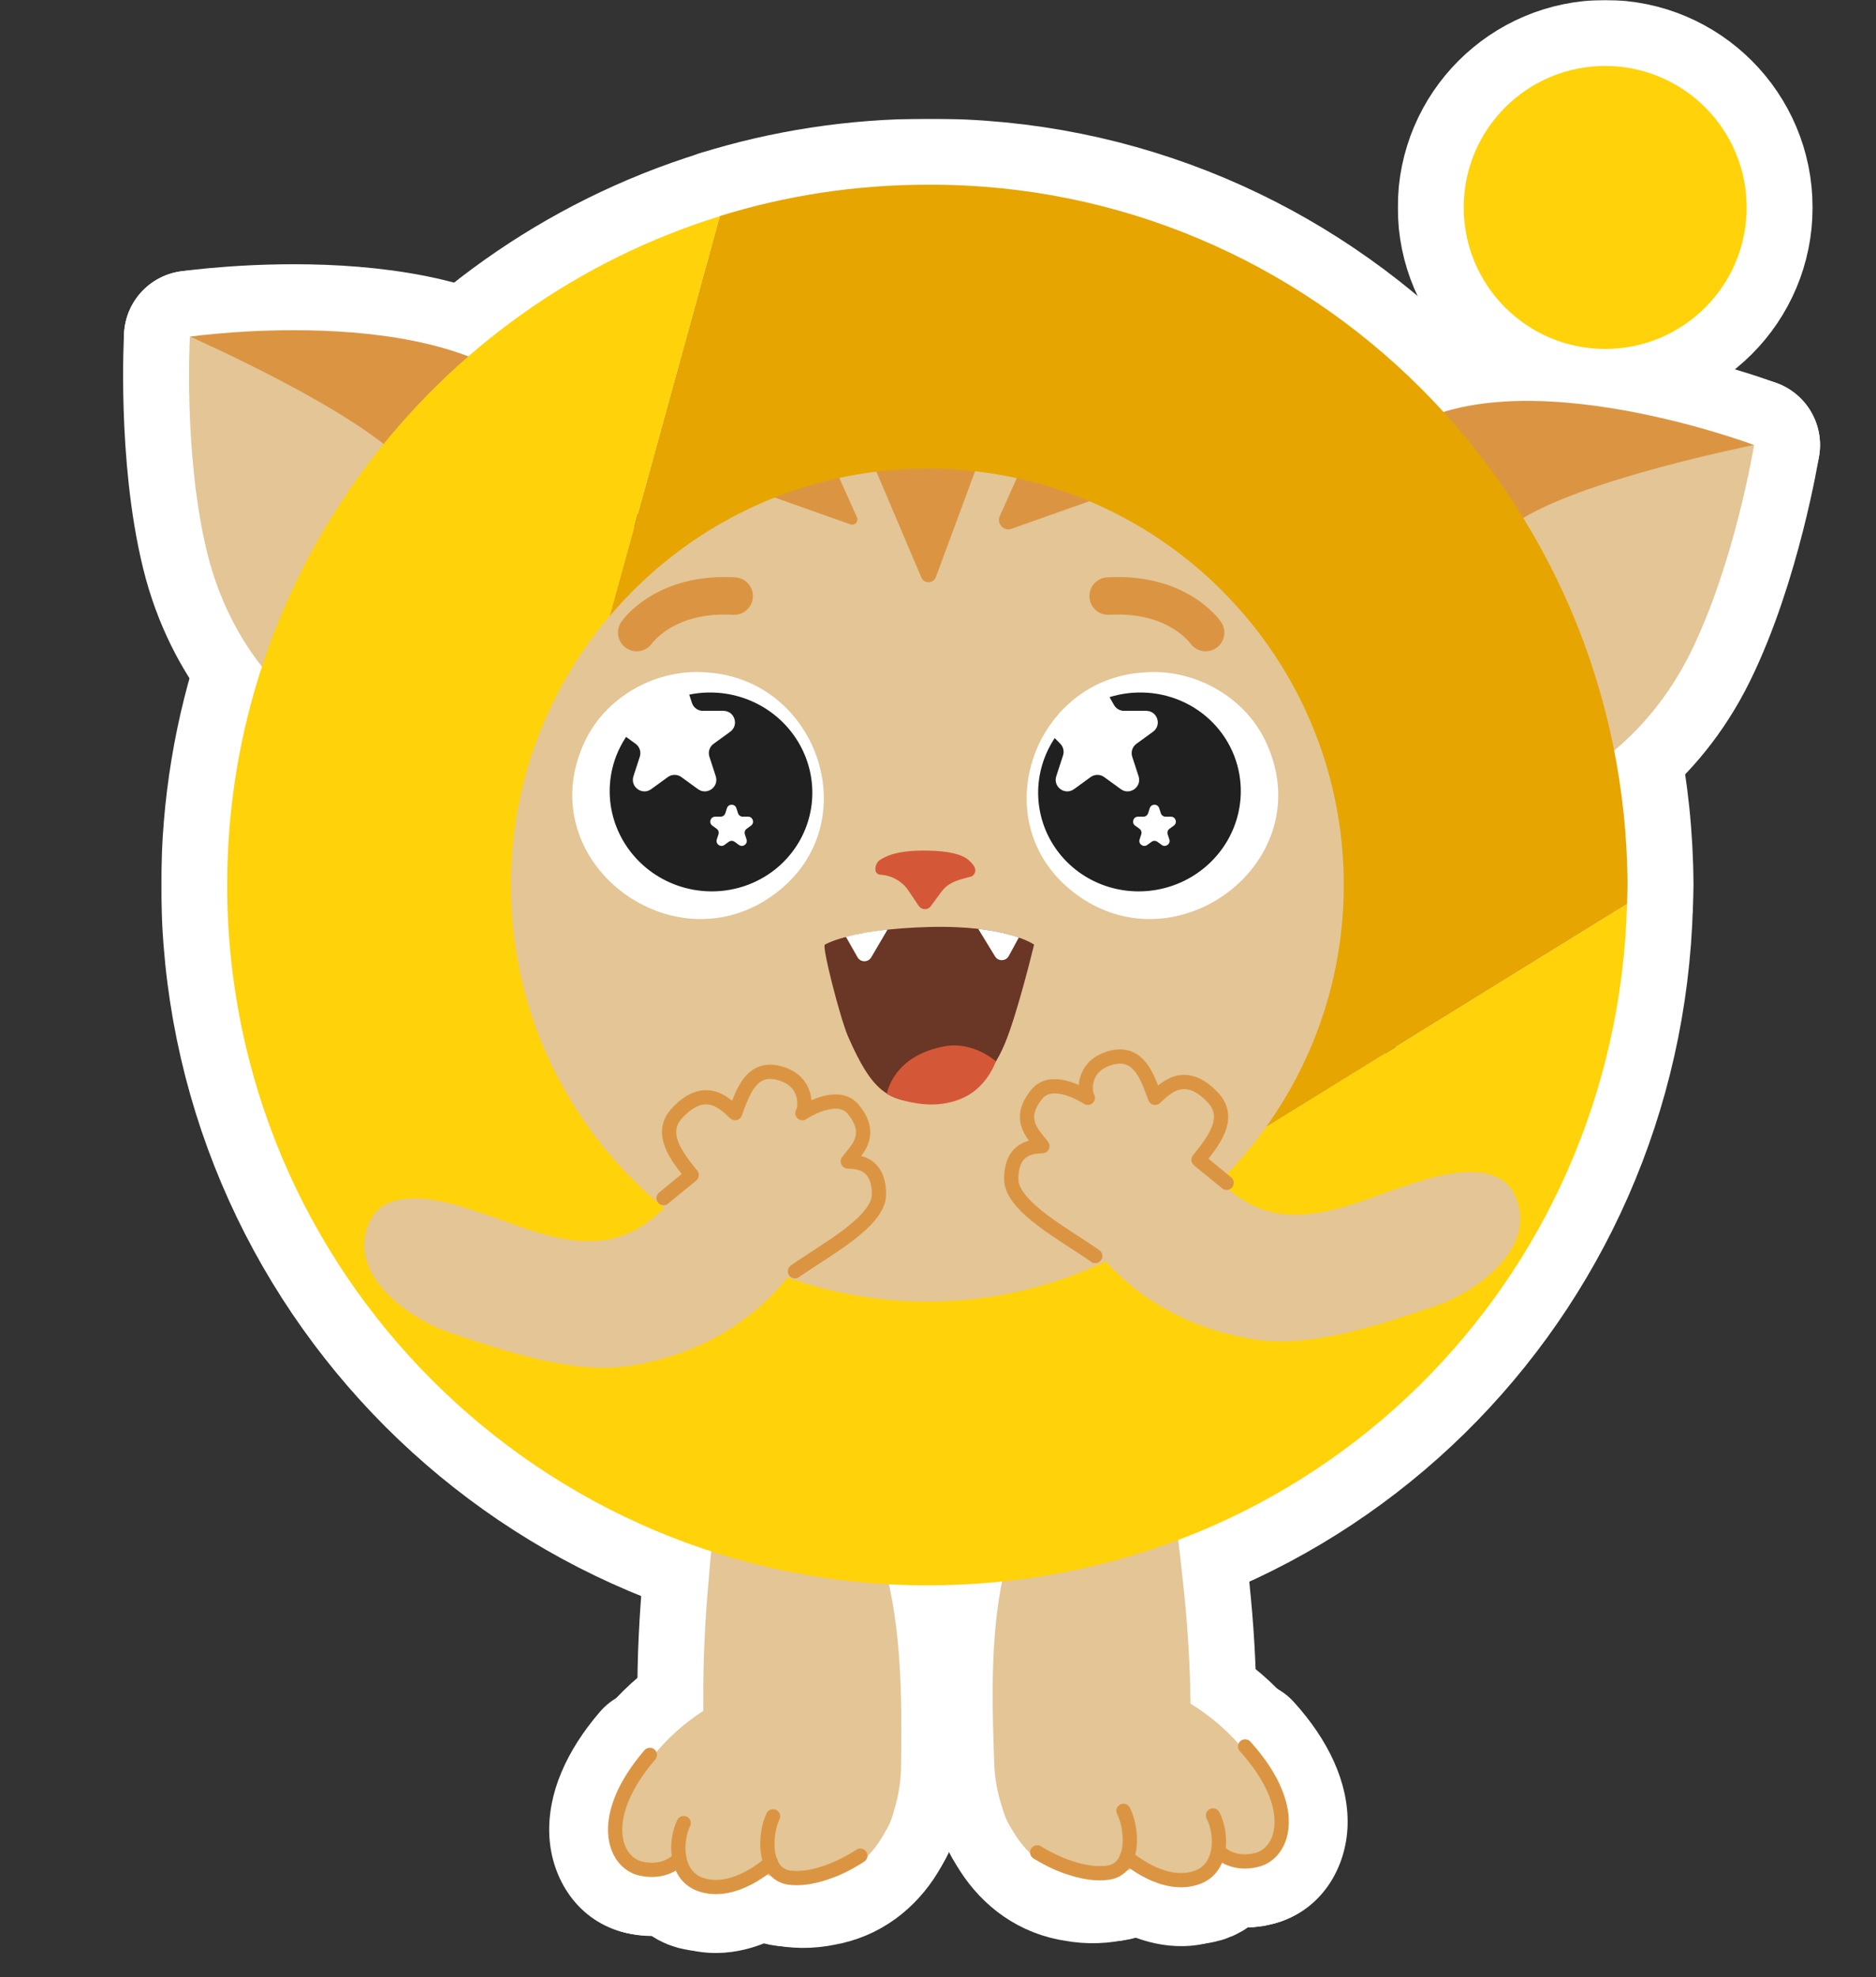 <?xml version="1.0" encoding="UTF-8"?> <svg xmlns="http://www.w3.org/2000/svg" width="1138" height="1199" viewBox="0 0 1138 1199" fill="none"><rect x="0" y="0" width="1138" height="1199" fill="#333333" stroke="none"/><mask id="path-1-outside-1_2242_66" maskUnits="userSpaceOnUse" x="363.55" y="784.905" width="267.398" height="264.115" fill="black"><rect fill="white" x="363.55" y="784.905" width="267.398" height="264.115"></rect><path d="M433.818 924.535C434.965 895.566 483.875 819.554 550.318 895.257C616.761 970.96 497.017 948.238 433.818 924.535Z"></path></mask><path d="M433.818 924.535C434.965 895.566 483.875 819.554 550.318 895.257C616.761 970.96 497.017 948.238 433.818 924.535Z" fill="#E3C596"></path><path d="M433.818 924.535C434.965 895.566 483.875 819.554 550.318 895.257C616.761 970.96 497.017 948.238 433.818 924.535Z" stroke="white" stroke-width="80" stroke-linecap="round" stroke-linejoin="round" mask="url(#path-1-outside-1_2242_66)"></path><mask id="path-2-outside-2_2242_66" maskUnits="userSpaceOnUse" x="279.682" y="813.109" width="405.421" height="407.659" fill="black"><rect fill="white" x="279.682" y="813.109" width="405.421" height="407.659"></rect><path fill-rule="evenodd" clip-rule="evenodd" d="M546.645 1069.43C546.694 1026.11 552.474 890.797 474.893 890.912C442.126 892.007 435.384 910.86 432.921 924.764C426.692 989.971 425.095 1012.88 428.034 1092.13C433.415 1124.1 466.953 1146.95 498.669 1140.15C530.681 1134.78 546.608 1101.87 546.645 1069.43Z"></path></mask><path fill-rule="evenodd" clip-rule="evenodd" d="M546.645 1069.43C546.694 1026.11 552.474 890.797 474.893 890.912C442.126 892.007 435.384 910.86 432.921 924.764C426.692 989.971 425.095 1012.88 428.034 1092.13C433.415 1124.1 466.953 1146.95 498.669 1140.15C530.681 1134.78 546.608 1101.87 546.645 1069.43Z" fill="#E3C596"></path><path fill-rule="evenodd" clip-rule="evenodd" d="M546.645 1069.43C546.694 1026.11 552.474 890.797 474.893 890.912C442.126 892.007 435.384 910.86 432.921 924.764C426.692 989.971 425.095 1012.88 428.034 1092.13C433.415 1124.1 466.953 1146.95 498.669 1140.15C530.681 1134.78 546.608 1101.87 546.645 1069.43Z" stroke="white" stroke-width="80" stroke-linecap="round" stroke-linejoin="round" mask="url(#path-2-outside-2_2242_66)"></path><mask id="path-3-outside-3_2242_66" maskUnits="userSpaceOnUse" x="302.943" y="924.854" width="324.817" height="329.853" fill="black"><rect fill="white" x="302.943" y="924.854" width="324.817" height="329.853"></rect><path fill-rule="evenodd" clip-rule="evenodd" d="M411.168 1130.65C408.286 1133.22 386.04 1138.78 379.224 1126.35C365.618 1106.78 392.382 1046.3 452.594 1024.86C472.306 1016.61 504.381 1012.41 526.079 1032.36C532.154 1037.92 538.427 1065.42 542.169 1084.57C544.762 1097.77 539.582 1111.31 528.802 1119.36C517.434 1127.88 502.104 1136.74 487.833 1139.5C468.813 1143.18 466.33 1135.98 465.044 1130.01C458.089 1137.78 442.025 1145.92 423.859 1143.14C411.843 1141.31 411.307 1130.49 411.153 1130.63L411.168 1130.65Z"></path></mask><path fill-rule="evenodd" clip-rule="evenodd" d="M411.168 1130.65C408.286 1133.22 386.04 1138.78 379.224 1126.35C365.618 1106.78 392.382 1046.3 452.594 1024.86C472.306 1016.61 504.381 1012.41 526.079 1032.36C532.154 1037.92 538.427 1065.42 542.169 1084.57C544.762 1097.77 539.582 1111.31 528.802 1119.36C517.434 1127.88 502.104 1136.74 487.833 1139.5C468.813 1143.18 466.33 1135.98 465.044 1130.01C458.089 1137.78 442.025 1145.92 423.859 1143.14C411.843 1141.31 411.307 1130.49 411.153 1130.63L411.168 1130.65Z" fill="#E3C596"></path><path fill-rule="evenodd" clip-rule="evenodd" d="M411.168 1130.65C408.286 1133.22 386.04 1138.78 379.224 1126.35C365.618 1106.78 392.382 1046.3 452.594 1024.86C472.306 1016.61 504.381 1012.41 526.079 1032.36C532.154 1037.92 538.427 1065.42 542.169 1084.57C544.762 1097.77 539.582 1111.31 528.802 1119.36C517.434 1127.88 502.104 1136.74 487.833 1139.5C468.813 1143.18 466.33 1135.98 465.044 1130.01C458.089 1137.78 442.025 1145.92 423.859 1143.14C411.843 1141.31 411.307 1130.49 411.153 1130.63L411.168 1130.65Z" stroke="white" stroke-width="80" stroke-linecap="round" stroke-linejoin="round" mask="url(#path-3-outside-3_2242_66)"></path><mask id="path-4-outside-4_2242_66" maskUnits="userSpaceOnUse" x="396.639" y="1034.07" width="181.911" height="178.367" fill="black"><rect fill="white" x="396.639" y="1034.07" width="181.911" height="178.367"></rect><path fill-rule="evenodd" clip-rule="evenodd" d="M521.88 1125.41C521.88 1125.41 498.956 1141.13 479.146 1138.76C462.424 1136.77 463.785 1112.09 468.951 1101.54"></path></mask><path d="M544.506 1158.39C562.723 1145.9 567.362 1121 554.866 1102.78C542.371 1084.57 517.473 1079.93 499.255 1092.42L544.506 1158.39ZM479.146 1138.76L483.892 1099.05L483.886 1099.05L479.146 1138.76ZM504.874 1119.14C514.591 1099.3 506.385 1075.34 486.545 1065.62C466.706 1055.9 442.745 1064.11 433.028 1083.95L504.874 1119.14ZM521.88 1125.41C499.255 1092.42 499.262 1092.42 499.27 1092.41C499.272 1092.41 499.28 1092.4 499.284 1092.4C499.294 1092.4 499.303 1092.39 499.312 1092.38C499.33 1092.37 499.346 1092.36 499.362 1092.35C499.392 1092.33 499.418 1092.31 499.439 1092.3C499.48 1092.27 499.503 1092.25 499.506 1092.25C499.514 1092.25 499.448 1092.29 499.316 1092.37C499.05 1092.54 498.53 1092.87 497.804 1093.29C496.31 1094.17 494.176 1095.32 491.744 1096.4C485.592 1099.13 482.979 1098.94 483.892 1099.05L474.399 1178.48C495.122 1180.96 513.877 1174.09 524.14 1169.55C529.915 1166.99 534.75 1164.36 538.174 1162.36C539.906 1161.35 541.332 1160.46 542.397 1159.78C542.93 1159.44 543.377 1159.15 543.729 1158.92C543.906 1158.8 544.059 1158.7 544.189 1158.61C544.254 1158.57 544.313 1158.53 544.365 1158.49C544.392 1158.47 544.417 1158.46 544.44 1158.44C544.452 1158.43 544.463 1158.42 544.474 1158.42C544.479 1158.41 544.487 1158.41 544.49 1158.41C544.498 1158.4 544.506 1158.39 521.88 1125.41ZM483.886 1099.05C486.756 1099.39 490.132 1100.35 493.523 1102.29C496.897 1104.21 499.495 1106.65 501.362 1109.05C504.837 1113.53 505.376 1117.27 505.439 1117.71C505.54 1118.42 505.44 1118.31 505.542 1117.65C505.668 1116.84 505.74 1117.37 504.874 1119.14L433.028 1083.95C426.839 1096.59 424.03 1113.51 426.242 1129.01C427.409 1137.19 430.42 1148.13 438.182 1158.13C446.741 1169.15 459.373 1176.69 474.406 1178.48L483.886 1099.05Z" fill="white" mask="url(#path-4-outside-4_2242_66)"></path><mask id="path-6-outside-5_2242_66" maskUnits="userSpaceOnUse" x="342.451" y="1038.11" width="181.911" height="178.367" fill="black"><rect fill="white" x="342.451" y="1038.11" width="181.911" height="178.367"></rect><path fill-rule="evenodd" clip-rule="evenodd" d="M467.649 1129.51C467.649 1129.51 445.778 1150.16 424.914 1142.87C409.005 1137.3 409.554 1116.19 414.72 1105.64"></path></mask><path d="M495.112 1158.59C511.174 1143.42 511.898 1118.11 496.731 1102.05C481.563 1085.98 456.247 1085.26 440.185 1100.43L495.112 1158.59ZM424.914 1142.87L411.702 1180.62L411.709 1180.62L424.914 1142.87ZM450.643 1123.24C460.36 1103.4 452.153 1079.44 432.314 1069.72C412.474 1060 388.514 1068.21 378.797 1088.05L450.643 1123.24ZM467.649 1129.51C440.185 1100.43 440.195 1100.42 440.204 1100.41C440.207 1100.41 440.216 1100.4 440.222 1100.39C440.233 1100.38 440.245 1100.37 440.256 1100.36C440.278 1100.34 440.3 1100.32 440.32 1100.3C440.36 1100.26 440.396 1100.23 440.428 1100.2C440.491 1100.14 440.537 1100.1 440.566 1100.07C440.625 1100.02 440.619 1100.03 440.556 1100.08C440.423 1100.2 440.079 1100.49 439.565 1100.88C438.464 1101.73 437.001 1102.72 435.473 1103.53C431.078 1105.84 432.948 1103.3 438.119 1105.11L411.709 1180.62C437.745 1189.73 460.982 1180.51 472.738 1174.32C479.286 1170.87 484.595 1167.16 488.246 1164.36C490.108 1162.94 491.636 1161.67 492.781 1160.68C493.356 1160.19 493.841 1159.76 494.23 1159.41C494.424 1159.23 494.596 1159.07 494.743 1158.94C494.817 1158.87 494.884 1158.81 494.946 1158.75C494.976 1158.72 495.006 1158.69 495.034 1158.67C495.047 1158.65 495.061 1158.64 495.074 1158.63C495.081 1158.62 495.09 1158.61 495.093 1158.61C495.103 1158.6 495.112 1158.59 467.649 1129.51ZM438.126 1105.11C442.143 1106.52 445.825 1109.31 448.355 1112.83C450.612 1115.96 451.215 1118.61 451.378 1119.6C451.47 1120.16 451.481 1120.52 451.48 1120.69C451.48 1120.86 451.468 1120.96 451.458 1121.03C451.449 1121.09 451.424 1121.24 451.341 1121.52C451.265 1121.77 451.07 1122.36 450.643 1123.24L378.797 1088.05C372.609 1100.68 369.865 1117.02 372.449 1132.65C375.229 1149.46 385.815 1171.56 411.702 1180.62L438.126 1105.11Z" fill="white" mask="url(#path-6-outside-5_2242_66)"></path><mask id="path-8-outside-6_2242_66" maskUnits="userSpaceOnUse" x="301.078" y="1007.84" width="191.309" height="192.801" fill="black"><rect fill="white" x="301.078" y="1007.84" width="191.309" height="192.801"></rect><path fill-rule="evenodd" clip-rule="evenodd" d="M409.888 1129.22C409.888 1129.22 402.149 1136.4 388.602 1133.22C372.192 1129.38 362.032 1101.7 394.215 1064.29"></path></mask><path d="M437.082 1158.56C453.283 1143.54 454.24 1118.23 439.221 1102.03C424.202 1085.83 398.893 1084.87 382.693 1099.89L437.082 1158.56ZM388.602 1133.22L397.727 1094.28L397.72 1094.28L388.602 1133.22ZM424.537 1090.38C438.945 1073.63 437.049 1048.38 420.303 1033.97C403.556 1019.56 378.301 1021.46 363.893 1038.2L424.537 1090.38ZM409.888 1129.22C382.693 1099.89 382.709 1099.88 382.724 1099.86C382.729 1099.86 382.745 1099.84 382.756 1099.83C382.776 1099.81 382.797 1099.79 382.818 1099.78C382.859 1099.74 382.9 1099.7 382.941 1099.66C383.024 1099.59 383.105 1099.51 383.186 1099.44C383.347 1099.3 383.506 1099.16 383.663 1099.02C383.976 1098.75 384.281 1098.5 384.579 1098.26C385.173 1097.79 385.752 1097.36 386.323 1096.98C387.449 1096.24 388.65 1095.59 389.954 1095.08C392.903 1093.95 395.781 1093.82 397.727 1094.28L379.477 1172.17C394.971 1175.8 408.491 1173.67 418.696 1169.74C423.629 1167.84 427.61 1165.6 430.611 1163.61C432.119 1162.6 433.408 1161.65 434.478 1160.79C435.014 1160.36 435.499 1159.96 435.932 1159.59C436.149 1159.4 436.353 1159.22 436.544 1159.05C436.64 1158.96 436.733 1158.88 436.823 1158.8C436.867 1158.76 436.911 1158.71 436.955 1158.68C436.976 1158.66 436.998 1158.64 437.019 1158.62C437.03 1158.61 437.046 1158.59 437.051 1158.59C437.067 1158.57 437.082 1158.56 409.888 1129.22ZM397.72 1094.28C403.354 1095.6 407.607 1098.82 410.166 1102.27C412.701 1105.69 413.101 1108.58 413.142 1109.46C413.215 1111.02 412.48 1104.39 424.537 1090.38L363.893 1038.2C343.768 1061.59 332.021 1087.51 333.23 1113.22C334.456 1139.28 350.357 1165.35 379.484 1172.17L397.72 1094.28Z" fill="white" mask="url(#path-8-outside-6_2242_66)"></path><mask id="path-10-outside-7_2242_66" maskUnits="userSpaceOnUse" x="515.796" y="783.356" width="265.715" height="262.129" fill="black"><rect fill="white" x="515.796" y="783.356" width="265.715" height="262.129"></rect><path d="M712.252 920.423C710.389 891.492 659.616 816.712 595.064 894.034C530.512 971.356 649.657 945.682 712.252 920.423Z"></path></mask><path d="M712.252 920.423C710.389 891.492 659.616 816.712 595.064 894.034C530.512 971.356 649.657 945.682 712.252 920.423Z" fill="#E3C596"></path><path d="M712.252 920.423C710.389 891.492 659.616 816.712 595.064 894.034C530.512 971.356 649.657 945.682 712.252 920.423Z" stroke="white" stroke-width="80" stroke-linecap="round" stroke-linejoin="round" mask="url(#path-10-outside-7_2242_66)"></path><mask id="path-11-outside-8_2242_66" maskUnits="userSpaceOnUse" x="462.554" y="809.668" width="406.842" height="408.663" fill="black"><rect fill="white" x="462.554" y="809.668" width="406.842" height="408.663"></rect><path fill-rule="evenodd" clip-rule="evenodd" d="M603.039 1068.07C601.92 1024.76 592.797 889.629 670.358 887.827C703.141 888.111 710.347 906.792 713.153 920.631C720.991 985.664 723.155 1008.52 722.175 1087.82C717.585 1119.92 684.623 1143.59 652.749 1137.58C620.614 1133 603.878 1100.49 603.039 1068.07Z"></path></mask><path fill-rule="evenodd" clip-rule="evenodd" d="M603.039 1068.07C601.92 1024.76 592.797 889.629 670.358 887.827C703.141 888.111 710.347 906.792 713.153 920.631C720.991 985.664 723.155 1008.52 722.175 1087.82C717.585 1119.92 684.623 1143.59 652.749 1137.58C620.614 1133 603.878 1100.49 603.039 1068.07Z" fill="#E3C596"></path><path fill-rule="evenodd" clip-rule="evenodd" d="M603.039 1068.07C601.92 1024.76 592.797 889.629 670.358 887.827C703.141 888.111 710.347 906.792 713.153 920.631C720.991 985.664 723.155 1008.52 722.175 1087.82C717.585 1119.92 684.623 1143.59 652.749 1137.58C620.614 1133 603.878 1100.49 603.039 1068.07Z" stroke="white" stroke-width="80" stroke-linecap="round" stroke-linejoin="round" mask="url(#path-11-outside-8_2242_66)"></path><mask id="path-12-outside-9_2242_66" maskUnits="userSpaceOnUse" x="521.677" y="921.218" width="326.262" height="330.36" fill="black"><rect fill="white" x="521.677" y="921.218" width="326.262" height="330.36"></rect><path fill-rule="evenodd" clip-rule="evenodd" d="M739.985 1125.91C742.93 1128.41 765.307 1133.42 771.814 1120.83C784.931 1100.93 756.68 1041.13 695.957 1021.18C676.047 1013.42 643.878 1010.01 622.68 1030.5C616.744 1036.21 611.152 1063.85 607.885 1083.08C605.62 1096.35 611.133 1109.75 622.108 1117.54C633.683 1125.78 649.228 1134.25 663.562 1136.66C682.667 1139.86 684.972 1132.61 686.11 1126.61C693.255 1134.2 709.515 1141.94 727.606 1138.72C739.573 1136.59 739.842 1125.76 739.999 1125.9L739.985 1125.91Z"></path></mask><path fill-rule="evenodd" clip-rule="evenodd" d="M739.985 1125.91C742.93 1128.41 765.307 1133.42 771.814 1120.83C784.931 1100.93 756.68 1041.13 695.957 1021.18C676.047 1013.42 643.878 1010.01 622.68 1030.5C616.744 1036.21 611.152 1063.85 607.885 1083.08C605.62 1096.35 611.133 1109.75 622.108 1117.54C633.683 1125.78 649.228 1134.25 663.562 1136.66C682.667 1139.86 684.972 1132.61 686.11 1126.61C693.255 1134.2 709.515 1141.94 727.606 1138.72C739.573 1136.59 739.842 1125.76 739.999 1125.9L739.985 1125.91Z" fill="#E3C596"></path><path fill-rule="evenodd" clip-rule="evenodd" d="M739.985 1125.91C742.93 1128.41 765.307 1133.42 771.814 1120.83C784.931 1100.93 756.68 1041.13 695.957 1021.18C676.047 1013.42 643.878 1010.01 622.68 1030.5C616.744 1036.21 611.152 1063.85 607.885 1083.08C605.62 1096.35 611.133 1109.75 622.108 1117.54C633.683 1125.78 649.228 1134.25 663.562 1136.66C682.667 1139.86 684.972 1132.61 686.11 1126.61C693.255 1134.2 709.515 1141.94 727.606 1138.72C739.573 1136.59 739.842 1125.76 739.999 1125.9L739.985 1125.91Z" stroke="white" stroke-width="80" stroke-linecap="round" stroke-linejoin="round" mask="url(#path-12-outside-9_2242_66)"></path><mask id="path-13-outside-10_2242_66" maskUnits="userSpaceOnUse" x="572.34" y="1030.79" width="182.119" height="179.234" fill="black"><rect fill="white" x="572.34" y="1030.79" width="182.119" height="179.234"></rect><path fill-rule="evenodd" clip-rule="evenodd" d="M629.177 1123.41C629.177 1123.41 652.483 1138.56 672.229 1135.71C688.896 1133.3 686.925 1108.66 681.5 1098.24"></path></mask><path d="M607.374 1156.95C588.853 1144.91 583.6 1120.13 595.642 1101.61C607.683 1083.09 632.459 1077.84 650.98 1089.88L607.374 1156.95ZM672.229 1135.71L666.502 1096.12L666.509 1096.12L672.229 1135.71ZM646.023 1116.72C635.819 1097.13 643.43 1072.97 663.024 1062.77C682.617 1052.56 706.773 1060.17 716.977 1079.77L646.023 1116.72ZM629.177 1123.41C650.98 1089.88 650.973 1089.87 650.965 1089.87C650.963 1089.87 650.955 1089.86 650.95 1089.86C650.94 1089.85 650.931 1089.85 650.922 1089.84C650.904 1089.83 650.887 1089.82 650.872 1089.81C650.84 1089.79 650.814 1089.77 650.793 1089.76C650.751 1089.73 650.728 1089.72 650.724 1089.71C650.717 1089.71 650.783 1089.75 650.917 1089.83C651.188 1089.99 651.716 1090.31 652.452 1090.71C653.967 1091.55 656.129 1092.65 658.587 1093.67C664.805 1096.24 667.412 1095.99 666.502 1096.12L677.956 1175.3C657.3 1178.28 638.381 1171.88 628.009 1167.59C622.172 1165.18 617.274 1162.67 613.802 1160.76C612.045 1159.79 610.597 1158.94 609.517 1158.29C608.975 1157.96 608.521 1157.68 608.163 1157.45C607.983 1157.34 607.827 1157.24 607.696 1157.16C607.63 1157.11 607.57 1157.07 607.516 1157.04C607.49 1157.02 607.464 1157.01 607.44 1156.99C607.429 1156.98 607.417 1156.98 607.406 1156.97C607.4 1156.97 607.392 1156.96 607.39 1156.96C607.382 1156.95 607.374 1156.95 629.177 1123.41ZM666.509 1096.12C663.648 1096.53 660.296 1097.58 656.954 1099.6C653.629 1101.6 651.091 1104.11 649.285 1106.55C645.922 1111.11 645.475 1114.86 645.422 1115.31C645.339 1116.02 645.437 1115.91 645.318 1115.25C645.173 1114.44 645.114 1114.98 646.023 1116.72L716.977 1079.77C723.477 1092.25 726.703 1109.1 724.875 1124.65C723.911 1132.86 721.171 1143.87 713.659 1154.05C705.375 1165.28 692.932 1173.13 677.949 1175.3L666.509 1096.12Z" fill="white" mask="url(#path-13-outside-10_2242_66)"></path><mask id="path-15-outside-11_2242_66" maskUnits="userSpaceOnUse" x="626.611" y="1033.5" width="182.119" height="179.234" fill="black"><rect fill="white" x="626.611" y="1033.5" width="182.119" height="179.234"></rect><path fill-rule="evenodd" clip-rule="evenodd" d="M683.494 1126.17C683.494 1126.17 705.868 1146.28 726.545 1138.47C742.313 1132.51 741.242 1111.42 735.817 1101"></path></mask><path d="M656.757 1155.92C640.326 1141.16 638.976 1115.87 653.742 1099.44C668.508 1083 693.799 1081.65 710.23 1096.42L656.757 1155.92ZM726.545 1138.47L740.686 1175.88L740.68 1175.89L726.545 1138.47ZM700.34 1119.48C690.135 1099.89 697.747 1075.73 717.34 1065.53C736.934 1055.32 761.09 1062.93 771.294 1082.53L700.34 1119.48ZM683.494 1126.17C710.23 1096.42 710.221 1096.41 710.211 1096.4C710.208 1096.4 710.199 1096.39 710.193 1096.39C710.181 1096.38 710.169 1096.37 710.158 1096.36C710.135 1096.33 710.113 1096.32 710.092 1096.3C710.051 1096.26 710.014 1096.23 709.982 1096.2C709.917 1096.14 709.87 1096.1 709.84 1096.08C709.781 1096.02 709.786 1096.03 709.851 1096.08C709.987 1096.19 710.338 1096.48 710.861 1096.86C711.983 1097.68 713.47 1098.64 715.018 1099.4C719.468 1101.61 717.536 1099.11 712.411 1101.05L740.68 1175.89C714.877 1185.63 691.419 1176.99 679.513 1171.09C672.883 1167.81 667.484 1164.23 663.765 1161.53C661.867 1160.14 660.309 1158.92 659.14 1157.96C658.553 1157.48 658.057 1157.06 657.66 1156.72C657.461 1156.54 657.286 1156.39 657.135 1156.26C657.06 1156.19 656.991 1156.13 656.928 1156.08C656.896 1156.05 656.866 1156.02 656.838 1156C656.824 1155.98 656.81 1155.97 656.797 1155.96C656.79 1155.95 656.78 1155.94 656.777 1155.94C656.767 1155.93 656.757 1155.92 683.494 1126.17ZM712.404 1101.05C708.424 1102.56 704.811 1105.44 702.369 1109.02C700.19 1112.21 699.653 1114.87 699.515 1115.86C699.436 1116.42 699.435 1116.79 699.439 1116.96C699.444 1117.13 699.459 1117.23 699.47 1117.29C699.48 1117.35 699.509 1117.5 699.599 1117.78C699.682 1118.03 699.89 1118.62 700.34 1119.48L771.294 1082.53C777.792 1095.01 780.939 1111.27 778.742 1126.96C776.378 1143.83 766.342 1166.19 740.686 1175.88L712.404 1101.05Z" fill="white" mask="url(#path-15-outside-11_2242_66)"></path><mask id="path-17-outside-12_2242_66" maskUnits="userSpaceOnUse" x="657.754" y="1002.54" width="192.021" height="193.235" fill="black"><rect fill="white" x="657.754" y="1002.54" width="192.021" height="193.235"></rect><path fill-rule="evenodd" clip-rule="evenodd" d="M741.231 1124.46C741.231 1124.46 749.144 1131.44 762.609 1127.93C778.919 1123.69 788.391 1095.76 755.294 1059.16"></path></mask><path d="M714.769 1154.46C698.203 1139.84 696.62 1114.56 711.234 1098C725.848 1081.43 751.125 1079.85 767.692 1094.46L714.769 1154.46ZM762.609 1127.93L752.524 1089.22L752.531 1089.22L762.609 1127.93ZM725.626 1085.99C710.808 1069.6 712.079 1044.31 728.464 1029.49C744.85 1014.67 770.144 1015.94 784.962 1032.33L725.626 1085.99ZM741.231 1124.46C767.692 1094.46 767.676 1094.45 767.66 1094.43C767.655 1094.43 767.639 1094.42 767.628 1094.41C767.607 1094.39 767.586 1094.37 767.564 1094.35C767.522 1094.31 767.48 1094.28 767.438 1094.24C767.354 1094.17 767.271 1094.1 767.188 1094.03C767.023 1093.89 766.861 1093.75 766.701 1093.62C766.381 1093.36 766.07 1093.11 765.766 1092.88C765.161 1092.42 764.571 1092.01 763.991 1091.65C762.847 1090.93 761.631 1090.31 760.314 1089.84C757.338 1088.78 754.458 1088.72 752.524 1089.22L772.694 1166.64C757.294 1170.65 743.725 1168.86 733.426 1165.18C728.448 1163.41 724.413 1161.26 721.364 1159.34C719.831 1158.38 718.518 1157.45 717.428 1156.62C716.881 1156.21 716.387 1155.82 715.945 1155.45C715.723 1155.27 715.515 1155.1 715.319 1154.93C715.221 1154.85 715.126 1154.77 715.035 1154.69C714.989 1154.65 714.944 1154.61 714.9 1154.57C714.878 1154.55 714.856 1154.53 714.834 1154.51C714.823 1154.5 714.807 1154.49 714.801 1154.48C714.785 1154.47 714.769 1154.46 741.231 1124.46ZM752.531 1089.22C746.932 1090.68 742.759 1094.01 740.286 1097.52C737.836 1101.01 737.509 1103.91 737.489 1104.78C737.454 1106.34 738.026 1099.7 725.626 1085.99L784.962 1032.33C805.659 1055.22 818.043 1080.84 817.469 1106.57C816.887 1132.64 801.636 1159.1 772.687 1166.64L752.531 1089.22Z" fill="white" mask="url(#path-17-outside-12_2242_66)"></path><mask id="path-19-outside-13_2242_66" maskUnits="userSpaceOnUse" x="230.098" y="214.213" width="667" height="671" fill="black"><rect fill="white" x="230.098" y="214.213" width="667" height="671"></rect><path fill-rule="evenodd" clip-rule="evenodd" d="M527.248 257.505C687.384 237.447 833.767 351.209 854.06 513.618C874.352 676.027 760.5 822.387 600.364 842.49C440.228 862.593 293.823 748.786 273.454 586.385C253.078 423.991 367.113 277.57 527.248 257.497V257.505Z"></path></mask><path fill-rule="evenodd" clip-rule="evenodd" d="M527.248 257.505C687.384 237.447 833.767 351.209 854.06 513.618C874.352 676.027 760.5 822.387 600.364 842.49C440.228 862.593 293.823 748.786 273.454 586.385C253.078 423.991 367.113 277.57 527.248 257.497V257.505Z" fill="#E3C596"></path><path fill-rule="evenodd" clip-rule="evenodd" d="M527.248 257.505C687.384 237.447 833.767 351.209 854.06 513.618C874.352 676.027 760.5 822.387 600.364 842.49C440.228 862.593 293.823 748.786 273.454 586.385C253.078 423.991 367.113 277.57 527.248 257.497V257.505Z" stroke="white" stroke-width="80" stroke-linecap="round" stroke-linejoin="round" mask="url(#path-19-outside-13_2242_66)"></path><mask id="path-20-outside-14_2242_66" maskUnits="userSpaceOnUse" x="463.988" y="163.842" width="196" height="230" fill="black"><rect fill="white" x="463.988" y="163.842" width="196" height="230"></rect><path fill-rule="evenodd" clip-rule="evenodd" d="M505.37 224.284L558.89 350.208C560.572 354.163 566.225 354.027 567.718 349.996L619.033 211.244C620.268 207.909 617.532 204.447 614.001 204.878L509.166 217.707C506.029 218.094 504.135 221.375 505.37 224.277V224.284Z"></path></mask><path fill-rule="evenodd" clip-rule="evenodd" d="M505.37 224.284L558.89 350.208C560.572 354.163 566.225 354.027 567.718 349.996L619.033 211.244C620.268 207.909 617.532 204.447 614.001 204.878L509.166 217.707C506.029 218.094 504.135 221.375 505.37 224.277V224.284Z" fill="#DB9542"></path><path fill-rule="evenodd" clip-rule="evenodd" d="M505.37 224.284L558.89 350.208C560.572 354.163 566.225 354.027 567.718 349.996L619.033 211.244C620.268 207.909 617.532 204.447 614.001 204.878L509.166 217.707C506.029 218.094 504.135 221.375 505.37 224.277V224.284Z" stroke="white" stroke-width="80" stroke-linecap="round" stroke-linejoin="round" mask="url(#path-20-outside-14_2242_66)"></path><mask id="path-21-outside-15_2242_66" maskUnits="userSpaceOnUse" x="388.098" y="188.552" width="173" height="170" fill="black"><rect fill="white" x="388.098" y="188.552" width="173" height="170"></rect><path fill-rule="evenodd" clip-rule="evenodd" d="M482.943 231.43L519.831 313.753C520.967 316.284 518.512 318.951 515.898 318.019L431.204 288.027C429.075 287.269 428.4 284.587 429.923 282.92L477.73 230.582C479.261 228.899 482.011 229.347 482.943 231.423V231.43Z"></path></mask><path fill-rule="evenodd" clip-rule="evenodd" d="M482.943 231.43L519.831 313.753C520.967 316.284 518.512 318.951 515.898 318.019L431.204 288.027C429.075 287.269 428.4 284.587 429.923 282.92L477.73 230.582C479.261 228.899 482.011 229.347 482.943 231.423V231.43Z" fill="#DB9542"></path><path fill-rule="evenodd" clip-rule="evenodd" d="M482.943 231.43L519.831 313.753C520.967 316.284 518.512 318.951 515.898 318.019L431.204 288.027C429.075 287.269 428.4 284.587 429.923 282.92L477.73 230.582C479.261 228.899 482.011 229.347 482.943 231.423V231.43Z" stroke="white" stroke-width="80" stroke-linecap="round" stroke-linejoin="round" mask="url(#path-21-outside-15_2242_66)"></path><mask id="path-22-outside-16_2242_66" maskUnits="userSpaceOnUse" x="564.965" y="195.227" width="168" height="166" fill="black"><rect fill="white" x="564.965" y="195.227" width="168" height="166"></rect><path fill-rule="evenodd" clip-rule="evenodd" d="M639.387 239.586L606.478 313.02C604.432 317.581 608.85 322.37 613.563 320.703L689.111 293.955C692.945 292.598 694.15 287.771 691.407 284.763L648.761 238.078C646.003 235.055 641.055 235.858 639.38 239.586H639.387Z"></path></mask><path fill-rule="evenodd" clip-rule="evenodd" d="M639.387 239.586L606.478 313.02C604.432 317.581 608.85 322.37 613.563 320.703L689.111 293.955C692.945 292.598 694.15 287.771 691.407 284.763L648.761 238.078C646.003 235.055 641.055 235.858 639.38 239.586H639.387Z" fill="#DB9542"></path><path fill-rule="evenodd" clip-rule="evenodd" d="M639.387 239.586L606.478 313.02C604.432 317.581 608.85 322.37 613.563 320.703L689.111 293.955C692.945 292.598 694.15 287.771 691.407 284.763L648.761 238.078C646.003 235.055 641.055 235.858 639.38 239.586H639.387Z" stroke="white" stroke-width="80" stroke-linecap="round" stroke-linejoin="round" mask="url(#path-22-outside-16_2242_66)"></path><mask id="path-23-outside-17_2242_66" maskUnits="userSpaceOnUse" x="285.806" y="346.646" width="275.757" height="271.841" fill="black"><rect fill="white" x="285.806" y="346.646" width="275.757" height="271.841"></rect><path fill-rule="evenodd" clip-rule="evenodd" d="M428.952 407.847C494.976 412.072 525.307 496.175 473.648 539.273C411.392 591.141 318.99 522.469 355.338 448.454C368.685 421.606 399.145 405.186 428.952 407.847Z"></path></mask><path fill-rule="evenodd" clip-rule="evenodd" d="M428.952 407.847C494.976 412.072 525.307 496.175 473.648 539.273C411.392 591.141 318.99 522.469 355.338 448.454C368.685 421.606 399.145 405.186 428.952 407.847Z" fill="white"></path><path fill-rule="evenodd" clip-rule="evenodd" d="M428.952 407.847C494.976 412.072 525.307 496.175 473.648 539.273C411.392 591.141 318.99 522.469 355.338 448.454C368.685 421.606 399.145 405.186 428.952 407.847Z" stroke="white" stroke-width="80" stroke-linecap="round" stroke-linejoin="round" mask="url(#path-23-outside-17_2242_66)"></path><mask id="path-24-outside-18_2242_66" maskUnits="userSpaceOnUse" x="314.402" y="364.536" width="233.954" height="232.388" fill="black"><rect fill="white" x="314.402" y="364.536" width="233.954" height="232.388"></rect><path fill-rule="evenodd" clip-rule="evenodd" d="M435.454 422.336C447.149 423.236 458.345 427.509 467.607 434.623C476.877 441.739 483.807 451.371 487.523 462.305C491.246 473.24 491.578 484.976 488.491 496.044C485.405 507.107 479.031 516.998 470.184 524.473C461.331 531.946 450.406 536.652 438.773 538.007C427.139 539.363 415.334 537.302 404.843 532.089C394.354 526.87 385.647 518.735 379.829 508.704C374.018 498.673 371.348 487.205 372.171 475.745C372.701 468.13 374.761 460.708 378.236 453.901C381.705 447.092 386.52 441.034 392.396 436.077C398.273 431.114 405.104 427.353 412.491 424.993C419.879 422.633 427.68 421.739 435.445 422.342L435.454 422.336Z"></path></mask><path fill-rule="evenodd" clip-rule="evenodd" d="M435.454 422.336C447.149 423.236 458.345 427.509 467.607 434.623C476.877 441.739 483.807 451.371 487.523 462.305C491.246 473.24 491.578 484.976 488.491 496.044C485.405 507.107 479.031 516.998 470.184 524.473C461.331 531.946 450.406 536.652 438.773 538.007C427.139 539.363 415.334 537.302 404.843 532.089C394.354 526.87 385.647 518.735 379.829 508.704C374.018 498.673 371.348 487.205 372.171 475.745C372.701 468.13 374.761 460.708 378.236 453.901C381.705 447.092 386.52 441.034 392.396 436.077C398.273 431.114 405.104 427.353 412.491 424.993C419.879 422.633 427.68 421.739 435.445 422.342L435.454 422.336Z" fill="#202020"></path><path fill-rule="evenodd" clip-rule="evenodd" d="M435.454 422.336C447.149 423.236 458.345 427.509 467.607 434.623C476.877 441.739 483.807 451.371 487.523 462.305C491.246 473.24 491.578 484.976 488.491 496.044C485.405 507.107 479.031 516.998 470.184 524.473C461.331 531.946 450.406 536.652 438.773 538.007C427.139 539.363 415.334 537.302 404.843 532.089C394.354 526.87 385.647 518.735 379.829 508.704C374.018 498.673 371.348 487.205 372.171 475.745C372.701 468.13 374.761 460.708 378.236 453.901C381.705 447.092 386.52 441.034 392.396 436.077C398.273 431.114 405.104 427.353 412.491 424.993C419.879 422.633 427.68 421.739 435.445 422.342L435.454 422.336Z" stroke="white" stroke-width="80" stroke-linecap="round" stroke-linejoin="round" mask="url(#path-24-outside-18_2242_66)"></path><path d="M438.834 411.118H435.826L434.897 408.257C426.814 383.382 391.622 383.382 383.54 408.257L382.61 411.118H379.602C353.447 411.118 342.572 444.588 363.732 459.961L366.166 461.729L365.236 464.59C357.154 489.465 385.624 510.151 406.785 494.777L409.218 493.009L411.651 494.777C432.812 510.151 461.283 489.465 453.2 464.59L452.271 461.729L454.704 459.961C475.864 444.587 464.989 411.118 438.834 411.118Z" fill="white" stroke="white" stroke-width="40" stroke-linecap="round" stroke-linejoin="round"></path><path d="M473.058 511.028C481.228 498.95 475.605 481.643 461.896 476.674C452.934 465.171 434.736 465.171 425.774 476.674C412.065 481.643 406.441 498.95 414.611 511.028C415.101 525.602 429.823 536.298 443.835 532.26C457.846 536.298 472.569 525.602 473.058 511.028Z" fill="white" stroke="white" stroke-width="40" stroke-linecap="round" stroke-linejoin="round"></path><mask id="path-27-outside-19_2242_66" maskUnits="userSpaceOnUse" x="560.957" y="346.646" width="275.757" height="271.841" fill="black"><rect fill="white" x="560.957" y="346.646" width="275.757" height="271.841"></rect><path fill-rule="evenodd" clip-rule="evenodd" d="M693.567 407.847C627.543 412.072 597.213 496.175 648.872 539.273C711.127 591.141 803.529 522.469 767.181 448.454C753.834 421.606 723.375 405.186 693.567 407.847Z"></path></mask><path fill-rule="evenodd" clip-rule="evenodd" d="M693.567 407.847C627.543 412.072 597.213 496.175 648.872 539.273C711.127 591.141 803.529 522.469 767.181 448.454C753.834 421.606 723.375 405.186 693.567 407.847Z" fill="white"></path><path fill-rule="evenodd" clip-rule="evenodd" d="M693.567 407.847C627.543 412.072 597.213 496.175 648.872 539.273C711.127 591.141 803.529 522.469 767.181 448.454C753.834 421.606 723.375 405.186 693.567 407.847Z" stroke="white" stroke-width="80" stroke-linecap="round" stroke-linejoin="round" mask="url(#path-27-outside-19_2242_66)"></path><mask id="path-28-outside-20_2242_66" maskUnits="userSpaceOnUse" x="574.163" y="364.536" width="233.954" height="232.388" fill="black"><rect fill="white" x="574.163" y="364.536" width="233.954" height="232.388"></rect><path fill-rule="evenodd" clip-rule="evenodd" d="M687.066 422.336C675.371 423.236 664.175 427.509 654.912 434.623C645.643 441.739 638.713 451.371 634.997 462.305C631.273 473.24 630.942 484.976 634.029 496.044C637.114 507.107 643.489 516.998 652.335 524.473C661.188 531.946 672.114 536.652 683.747 538.007C695.38 539.363 707.186 537.302 717.677 532.089C728.166 526.87 736.873 518.735 742.69 508.704C748.501 498.673 751.172 487.205 750.348 475.745C749.818 468.13 747.759 460.708 744.283 453.901C740.814 447.092 735.999 441.034 730.124 436.077C724.247 431.114 717.416 427.353 710.028 424.993C702.641 422.633 694.839 421.739 687.074 422.342L687.066 422.336Z"></path></mask><path fill-rule="evenodd" clip-rule="evenodd" d="M687.066 422.336C675.371 423.236 664.175 427.509 654.912 434.623C645.643 441.739 638.713 451.371 634.997 462.305C631.273 473.24 630.942 484.976 634.029 496.044C637.114 507.107 643.489 516.998 652.335 524.473C661.188 531.946 672.114 536.652 683.747 538.007C695.38 539.363 707.186 537.302 717.677 532.089C728.166 526.87 736.873 518.735 742.69 508.704C748.501 498.673 751.172 487.205 750.348 475.745C749.818 468.13 747.759 460.708 744.283 453.901C740.814 447.092 735.999 441.034 730.124 436.077C724.247 431.114 717.416 427.353 710.028 424.993C702.641 422.633 694.839 421.739 687.074 422.342L687.066 422.336Z" fill="#202020"></path><path fill-rule="evenodd" clip-rule="evenodd" d="M687.066 422.336C675.371 423.236 664.175 427.509 654.912 434.623C645.643 441.739 638.713 451.371 634.997 462.305C631.273 473.24 630.942 484.976 634.029 496.044C637.114 507.107 643.489 516.998 652.335 524.473C661.188 531.946 672.114 536.652 683.747 538.007C695.38 539.363 707.186 537.302 717.677 532.089C728.166 526.87 736.873 518.735 742.69 508.704C748.501 498.673 751.172 487.205 750.348 475.745C749.818 468.13 747.759 460.708 744.283 453.901C740.814 447.092 735.999 441.034 730.124 436.077C724.247 431.114 717.416 427.353 710.028 424.993C702.641 422.633 694.839 421.739 687.074 422.342L687.066 422.336Z" stroke="white" stroke-width="80" stroke-linecap="round" stroke-linejoin="round" mask="url(#path-28-outside-20_2242_66)"></path><mask id="path-29-outside-21_2242_66" maskUnits="userSpaceOnUse" x="597.602" y="376.791" width="145" height="144" fill="black"><rect fill="white" x="597.602" y="376.791" width="145" height="144"></rect><path d="M659.612 420.547C662.293 415.813 669.114 415.813 671.795 420.547L675.77 427.567C677.013 429.761 679.339 431.118 681.861 431.118H695.319C702.1 431.118 704.92 439.795 699.434 443.781L689.359 451.101C686.906 452.883 685.879 456.043 686.816 458.927L690.664 470.77C692.76 477.219 685.378 482.582 679.893 478.596L669.818 471.277C667.365 469.494 664.042 469.494 661.589 471.277L651.514 478.596C646.028 482.582 638.647 477.219 640.742 470.77L644.849 458.132C645.656 455.648 645.013 452.922 643.181 451.06L639.735 447.557C636.294 444.059 637.425 438.198 641.921 436.233L651.488 432.052C652.876 431.446 654.03 430.405 654.776 429.087L659.612 420.547Z"></path></mask><path d="M659.612 420.547C662.293 415.813 669.114 415.813 671.795 420.547L675.77 427.567C677.013 429.761 679.339 431.118 681.861 431.118H695.319C702.1 431.118 704.92 439.795 699.434 443.781L689.359 451.101C686.906 452.883 685.879 456.043 686.816 458.927L690.664 470.77C692.76 477.219 685.378 482.582 679.893 478.596L669.818 471.277C667.365 469.494 664.042 469.494 661.589 471.277L651.514 478.596C646.028 482.582 638.647 477.219 640.742 470.77L644.849 458.132C645.656 455.648 645.013 452.922 643.181 451.06L639.735 447.557C636.294 444.059 637.425 438.198 641.921 436.233L651.488 432.052C652.876 431.446 654.03 430.405 654.776 429.087L659.612 420.547Z" fill="white"></path><path d="M659.612 420.547C662.293 415.813 669.114 415.813 671.795 420.547L675.77 427.567C677.013 429.761 679.339 431.118 681.861 431.118H695.319C702.1 431.118 704.92 439.795 699.434 443.781L689.359 451.101C686.906 452.883 685.879 456.043 686.816 458.927L690.664 470.77C692.76 477.219 685.378 482.582 679.893 478.596L669.818 471.277C667.365 469.494 664.042 469.494 661.589 471.277L651.514 478.596C646.028 482.582 638.647 477.219 640.742 470.77L644.849 458.132C645.656 455.648 645.013 452.922 643.181 451.06L639.735 447.557C636.294 444.059 637.425 438.198 641.921 436.233L651.488 432.052C652.876 431.446 654.03 430.405 654.776 429.087L659.612 420.547Z" stroke="white" stroke-width="80" stroke-linecap="round" stroke-linejoin="round" mask="url(#path-29-outside-21_2242_66)"></path><path d="M729.542 511.028C737.713 498.95 732.089 481.643 718.38 476.674C709.418 465.171 691.22 465.171 682.258 476.674C668.549 481.643 662.925 498.95 671.096 511.028C671.585 525.602 686.308 536.298 700.319 532.26C714.331 536.298 729.053 525.602 729.542 511.028Z" fill="white" stroke="white" stroke-width="40" stroke-linecap="round" stroke-linejoin="round"></path><mask id="path-31-outside-22_2242_66" maskUnits="userSpaceOnUse" x="686.231" y="81.072" width="482.266" height="482.475" fill="black"><rect fill="white" x="686.231" y="81.072" width="482.266" height="482.475"></rect><path fill-rule="evenodd" clip-rule="evenodd" d="M957.638 469.9L743.402 331.714L1064.05 269.89C1064.05 269.89 1052.51 340.887 1025.65 395.473C998.796 450.058 957.643 469.894 957.643 469.894L957.638 469.9Z"></path></mask><path fill-rule="evenodd" clip-rule="evenodd" d="M957.638 469.9L743.402 331.714L1064.05 269.89C1064.05 269.89 1052.51 340.887 1025.65 395.473C998.796 450.058 957.643 469.894 957.643 469.894L957.638 469.9Z" fill="#E3C596"></path><path fill-rule="evenodd" clip-rule="evenodd" d="M957.638 469.9L743.402 331.714L1064.05 269.89C1064.05 269.89 1052.51 340.887 1025.65 395.473C998.796 450.058 957.643 469.894 957.643 469.894L957.638 469.9Z" stroke="white" stroke-width="80" stroke-linecap="round" stroke-linejoin="round" mask="url(#path-31-outside-22_2242_66)"></path><mask id="path-32-outside-23_2242_66" maskUnits="userSpaceOnUse" x="700.712" y="100.56" width="420.138" height="427.365" fill="black"><rect fill="white" x="700.712" y="100.56" width="420.138" height="427.365"></rect><path fill-rule="evenodd" clip-rule="evenodd" d="M840.888 268.586C906.409 210.55 1064.04 269.898 1064.04 269.898C1064.04 269.898 957.665 290.971 919.876 316.766C882.092 342.566 839.764 432.072 839.764 432.072C839.764 432.072 775.367 326.622 840.888 268.586Z"></path></mask><path fill-rule="evenodd" clip-rule="evenodd" d="M840.888 268.586C906.409 210.55 1064.04 269.898 1064.04 269.898C1064.04 269.898 957.665 290.971 919.876 316.766C882.092 342.566 839.764 432.072 839.764 432.072C839.764 432.072 775.367 326.622 840.888 268.586Z" fill="#DB9542"></path><path fill-rule="evenodd" clip-rule="evenodd" d="M840.888 268.586C906.409 210.55 1064.04 269.898 1064.04 269.898C1064.04 269.898 957.665 290.971 919.876 316.766C882.092 342.566 839.764 432.072 839.764 432.072C839.764 432.072 775.367 326.622 840.888 268.586Z" stroke="white" stroke-width="80" stroke-linecap="round" stroke-linejoin="round" mask="url(#path-32-outside-23_2242_66)"></path><mask id="path-33-outside-24_2242_66" maskUnits="userSpaceOnUse" x="4.694" y="51.556" width="465.371" height="466.487" fill="black"><rect fill="white" x="4.694" y="51.556" width="465.371" height="466.487"></rect><path fill-rule="evenodd" clip-rule="evenodd" d="M176.018 422.402L414.994 333.618L115.196 204.163C115.196 204.163 111.174 275.98 125.638 335.069C140.102 394.159 176.015 422.395 176.015 422.395L176.018 422.402Z"></path></mask><path fill-rule="evenodd" clip-rule="evenodd" d="M176.018 422.402L414.994 333.618L115.196 204.163C115.196 204.163 111.174 275.98 125.638 335.069C140.102 394.159 176.015 422.395 176.015 422.395L176.018 422.402Z" fill="#E3C596"></path><path fill-rule="evenodd" clip-rule="evenodd" d="M176.018 422.402L414.994 333.618L115.196 204.163C115.196 204.163 111.174 275.98 125.638 335.069C140.102 394.159 176.015 422.395 176.015 422.395L176.018 422.402Z" stroke="white" stroke-width="80" stroke-linecap="round" stroke-linejoin="round" mask="url(#path-33-outside-24_2242_66)"></path><mask id="path-34-outside-25_2242_66" maskUnits="userSpaceOnUse" x="60.334" y="66.164" width="389.954" height="428.662" fill="black"><rect fill="white" x="60.334" y="66.164" width="389.954" height="428.662"></rect><path fill-rule="evenodd" clip-rule="evenodd" d="M333.399 250.969C281.921 180.179 115.203 204.172 115.203 204.172C115.203 204.172 214.542 247.668 245.887 280.999C277.225 314.334 299.275 410.857 299.275 410.857C299.275 410.857 384.878 321.758 333.399 250.969Z"></path></mask><path fill-rule="evenodd" clip-rule="evenodd" d="M333.399 250.969C281.921 180.179 115.203 204.172 115.203 204.172C115.203 204.172 214.542 247.668 245.887 280.999C277.225 314.334 299.275 410.857 299.275 410.857C299.275 410.857 384.878 321.758 333.399 250.969Z" fill="#DB9542"></path><path fill-rule="evenodd" clip-rule="evenodd" d="M333.399 250.969C281.921 180.179 115.203 204.172 115.203 204.172C115.203 204.172 214.542 247.668 245.887 280.999C277.225 314.334 299.275 410.857 299.275 410.857C299.275 410.857 384.878 321.758 333.399 250.969Z" stroke="white" stroke-width="80" stroke-linecap="round" stroke-linejoin="round" mask="url(#path-34-outside-25_2242_66)"></path><mask id="path-35-outside-26_2242_66" maskUnits="userSpaceOnUse" x="337.528" y="301.644" width="156.559" height="142.028" fill="black"><rect fill="white" x="337.528" y="301.644" width="156.559" height="142.028"></rect><path d="M386.237 383.627C386.237 383.627 402.94 359.047 445.352 361.496Z"></path></mask><path d="M353.153 361.145C340.737 379.417 345.483 404.295 363.755 416.711C382.027 429.128 406.905 424.381 419.321 406.109L353.153 361.145ZM443.046 401.43C465.101 402.703 484.012 385.857 485.286 363.802C486.559 341.748 469.713 322.836 447.658 321.563L443.046 401.43ZM386.237 383.627C419.321 406.109 419.308 406.129 419.295 406.148C419.29 406.155 419.277 406.174 419.268 406.187C419.25 406.213 419.233 406.239 419.216 406.264C419.181 406.314 419.148 406.363 419.114 406.41C419.048 406.506 418.985 406.596 418.925 406.681C418.804 406.852 418.694 407.003 418.596 407.135C418.4 407.4 418.249 407.594 418.143 407.725C417.932 407.986 417.892 408.012 418.029 407.872C418.31 407.587 419.235 406.707 420.872 405.699C423.728 403.939 430.429 400.701 443.046 401.43L447.658 321.563C417.863 319.842 395.007 327.67 378.909 337.588C371.069 342.418 365.167 347.531 360.991 351.777C358.899 353.904 357.223 355.831 355.933 357.426C355.287 358.225 354.735 358.944 354.274 359.568C354.043 359.88 353.835 360.169 353.648 360.432C353.555 360.564 353.467 360.689 353.385 360.808C353.343 360.868 353.303 360.925 353.265 360.982C353.246 361.01 353.227 361.037 353.208 361.065C353.199 361.078 353.185 361.098 353.18 361.105C353.167 361.125 353.153 361.145 386.237 383.627Z" fill="white" mask="url(#path-35-outside-26_2242_66)"></path><mask id="path-37-outside-27_2242_66" maskUnits="userSpaceOnUse" x="623.486" y="301.644" width="156.559" height="142.028" fill="black"><rect fill="white" x="623.486" y="301.644" width="156.559" height="142.028"></rect><path d="M731.335 383.627C731.335 383.627 714.632 359.047 672.22 361.496Z"></path></mask><path d="M764.419 361.145C776.836 379.417 772.089 404.295 753.817 416.711C735.545 429.128 710.667 424.381 698.251 406.109L764.419 361.145ZM674.526 401.43C652.471 402.703 633.56 385.857 632.287 363.802C631.013 341.748 647.859 322.836 669.914 321.563L674.526 401.43ZM731.335 383.627C698.251 406.109 698.264 406.129 698.278 406.148C698.282 406.155 698.295 406.174 698.304 406.187C698.322 406.213 698.339 406.239 698.356 406.264C698.391 406.314 698.425 406.363 698.458 406.41C698.524 406.506 698.587 406.596 698.648 406.681C698.768 406.852 698.878 407.003 698.976 407.135C699.172 407.4 699.323 407.594 699.43 407.725C699.641 407.986 699.681 408.012 699.543 407.872C699.262 407.587 698.337 406.707 696.701 405.699C693.844 403.939 687.143 400.701 674.526 401.43L669.914 321.563C699.709 319.842 722.565 327.67 738.663 337.588C746.504 342.418 752.405 347.531 756.582 351.777C758.673 353.904 760.349 355.831 761.639 357.426C762.285 358.225 762.837 358.944 763.298 359.568C763.529 359.88 763.738 360.169 763.924 360.432C764.017 360.564 764.105 360.689 764.188 360.808C764.229 360.868 764.269 360.925 764.307 360.982C764.327 361.01 764.346 361.037 764.364 361.065C764.374 361.078 764.387 361.098 764.392 361.105C764.406 361.125 764.419 361.145 731.335 383.627Z" fill="white" mask="url(#path-37-outside-27_2242_66)"></path><mask id="path-39-outside-28_2242_66" maskUnits="userSpaceOnUse" x="847.902" y="-3.05176e-05" width="252" height="252" fill="black"><rect fill="white" x="847.902" y="-3.05176e-05" width="252" height="252"></rect><path d="M973.718 40C1021.12 40 1059.53 78.426 1059.53 125.815C1059.53 173.205 1021.12 211.631 973.718 211.631C926.32 211.631 887.902 173.213 887.902 125.815C887.902 78.418 926.32 40 973.718 40Z"></path></mask><path d="M973.718 40C1021.12 40 1059.53 78.426 1059.53 125.815C1059.53 173.205 1021.12 211.631 973.718 211.631C926.32 211.631 887.902 173.213 887.902 125.815C887.902 78.418 926.32 40 973.718 40Z" fill="#FFD20A"></path><path d="M973.718 40C1021.12 40 1059.53 78.426 1059.53 125.815C1059.53 173.205 1021.12 211.631 973.718 211.631C926.32 211.631 887.902 173.213 887.902 125.815C887.902 78.418 926.32 40 973.718 40Z" stroke="white" stroke-width="80" stroke-linecap="round" stroke-linejoin="round" mask="url(#path-39-outside-28_2242_66)"></path><mask id="path-40-outside-29_2242_66" maskUnits="userSpaceOnUse" x="328.895" y="72.019" width="699" height="652" fill="black"><rect fill="white" x="328.895" y="72.019" width="699" height="652"></rect><path d="M987.281 536.677C986.167 301.099 795.949 110.888 562.621 112.025C518.77 112.025 476.472 118.678 436.683 131.021L369.895 373.578C416.216 318.899 485.346 284.148 562.621 284.148C702.093 284.148 815.15 397.212 815.15 536.677C815.15 591.455 797.654 642.118 768.018 683.499L986.986 548.27C987.092 544.406 987.281 540.564 987.281 536.677Z"></path></mask><path d="M987.281 536.677C986.167 301.099 795.949 110.888 562.621 112.025C518.77 112.025 476.472 118.678 436.683 131.021L369.895 373.578C416.216 318.899 485.346 284.148 562.621 284.148C702.093 284.148 815.15 397.212 815.15 536.677C815.15 591.455 797.654 642.118 768.018 683.499L986.986 548.27C987.092 544.406 987.281 540.564 987.281 536.677Z" fill="#E6A500"></path><path d="M987.281 536.677C986.167 301.099 795.949 110.888 562.621 112.025C518.77 112.025 476.472 118.678 436.683 131.021L369.895 373.578C416.216 318.899 485.346 284.148 562.621 284.148C702.093 284.148 815.15 397.212 815.15 536.677C815.15 591.455 797.654 642.118 768.018 683.499L986.986 548.27C987.092 544.406 987.281 540.564 987.281 536.677Z" stroke="white" stroke-width="80" stroke-linecap="round" stroke-linejoin="round" mask="url(#path-40-outside-29_2242_66)"></path><mask id="path-41-outside-30_2242_66" maskUnits="userSpaceOnUse" x="97.809" y="90.134" width="930" height="912" fill="black"><rect fill="white" x="97.809" y="90.134" width="930" height="912"></rect><path d="M768.085 683.46C722.286 747.565 647.261 789.363 562.468 789.363C422.996 789.363 309.94 676.299 309.94 536.827C309.94 474.509 332.521 417.481 369.931 373.44L436.651 131.134C263.55 184.752 137.809 346.108 137.809 536.827C137.809 771.359 327.936 961.479 562.461 961.479C796.985 961.479 980.892 777.512 986.961 548.269L768.077 683.452L768.085 683.46Z"></path></mask><path d="M768.085 683.46C722.286 747.565 647.261 789.363 562.468 789.363C422.996 789.363 309.94 676.299 309.94 536.827C309.94 474.509 332.521 417.481 369.931 373.44L436.651 131.134C263.55 184.752 137.809 346.108 137.809 536.827C137.809 771.359 327.936 961.479 562.461 961.479C796.985 961.479 980.892 777.512 986.961 548.269L768.077 683.452L768.085 683.46Z" fill="#FFD20A"></path><path d="M768.085 683.46C722.286 747.565 647.261 789.363 562.468 789.363C422.996 789.363 309.94 676.299 309.94 536.827C309.94 474.509 332.521 417.481 369.931 373.44L436.651 131.134C263.55 184.752 137.809 346.108 137.809 536.827C137.809 771.359 327.936 961.479 562.461 961.479C796.985 961.479 980.892 777.512 986.961 548.269L768.077 683.452L768.085 683.46Z" stroke="white" stroke-width="80" stroke-linecap="round" stroke-linejoin="round" mask="url(#path-41-outside-30_2242_66)"></path><mask id="path-42-outside-31_2242_66" maskUnits="userSpaceOnUse" x="152.278" y="547.078" width="413.827" height="393.761" fill="black"><rect fill="white" x="152.278" y="547.078" width="413.827" height="393.761"></rect><path fill-rule="evenodd" clip-rule="evenodd" d="M441.509 693.626C469.26 678.684 506.924 705.022 492.792 748.811C486.682 767.774 452.84 818.039 380.655 828.534C345.063 833.706 298.951 816.86 273.02 808.223C247.387 799.657 208.82 771.991 224.679 740.019C237.835 713.499 288.496 734.865 294.618 736.638C310.566 741.288 343.922 758.075 372.128 751.061C406.791 742.43 417.508 706.553 441.534 693.618L441.509 693.626Z"></path></mask><path fill-rule="evenodd" clip-rule="evenodd" d="M441.509 693.626C469.26 678.684 506.924 705.022 492.792 748.811C486.682 767.774 452.84 818.039 380.655 828.534C345.063 833.706 298.951 816.86 273.02 808.223C247.387 799.657 208.82 771.991 224.679 740.019C237.835 713.499 288.496 734.865 294.618 736.638C310.566 741.288 343.922 758.075 372.128 751.061C406.791 742.43 417.508 706.553 441.534 693.618L441.509 693.626Z" fill="#E3C596"></path><path fill-rule="evenodd" clip-rule="evenodd" d="M441.509 693.626C469.26 678.684 506.924 705.022 492.792 748.811C486.682 767.774 452.84 818.039 380.655 828.534C345.063 833.706 298.951 816.86 273.02 808.223C247.387 799.657 208.82 771.991 224.679 740.019C237.835 713.499 288.496 734.865 294.618 736.638C310.566 741.288 343.922 758.075 372.128 751.061C406.791 742.43 417.508 706.553 441.534 693.618L441.509 693.626Z" stroke="white" stroke-width="80" stroke-linecap="round" stroke-linejoin="round" mask="url(#path-42-outside-31_2242_66)"></path><mask id="path-43-outside-32_2242_66" maskUnits="userSpaceOnUse" x="327.45" y="578.375" width="271.679" height="263.567" fill="black"><rect fill="white" x="327.45" y="578.375" width="271.679" height="263.567"></rect><path fill-rule="evenodd" clip-rule="evenodd" d="M415.387 718.511C413.501 716.128 393.177 701.975 406.599 682.656C423.903 660.3 441.433 680.884 441.433 680.884C441.433 680.884 442.106 682.051 442.387 679.975C444.444 664.945 455.873 650.838 472.536 655.566C485.958 659.388 491.3 670.461 488.955 674.777C493.597 671.003 502.018 663.782 515.289 680.982C531.056 701.49 508.808 710.757 508.808 710.757C508.808 710.757 521.806 708.49 525.168 723.377C527.627 736.894 491.688 761.233 483.261 767.172C476.743 773.389 454.588 768.703 435.614 756.718C413.9 737.128 415.216 719.89 415.387 718.511Z"></path></mask><path fill-rule="evenodd" clip-rule="evenodd" d="M415.387 718.511C413.501 716.128 393.177 701.975 406.599 682.656C423.903 660.3 441.433 680.884 441.433 680.884C441.433 680.884 442.106 682.051 442.387 679.975C444.444 664.945 455.873 650.838 472.536 655.566C485.958 659.388 491.3 670.461 488.955 674.777C493.597 671.003 502.018 663.782 515.289 680.982C531.056 701.49 508.808 710.757 508.808 710.757C508.808 710.757 521.806 708.49 525.168 723.377C527.627 736.894 491.688 761.233 483.261 767.172C476.743 773.389 454.588 768.703 435.614 756.718C413.9 737.128 415.216 719.89 415.387 718.511Z" fill="#E3C596"></path><path fill-rule="evenodd" clip-rule="evenodd" d="M415.387 718.511C413.501 716.128 393.177 701.975 406.599 682.656C423.903 660.3 441.433 680.884 441.433 680.884C441.433 680.884 442.106 682.051 442.387 679.975C444.444 664.945 455.873 650.838 472.536 655.566C485.958 659.388 491.3 670.461 488.955 674.777C493.597 671.003 502.018 663.782 515.289 680.982C531.056 701.49 508.808 710.757 508.808 710.757C508.808 710.757 521.806 708.49 525.168 723.377C527.627 736.894 491.688 761.233 483.261 767.172C476.743 773.389 454.588 768.703 435.614 756.718C413.9 737.128 415.216 719.89 415.387 718.511Z" stroke="white" stroke-width="80" stroke-linecap="round" stroke-linejoin="round" mask="url(#path-43-outside-32_2242_66)"></path><path d="M402.525 726.617L419.577 712.66C410.996 701.909 399.145 687.569 410.7 675.082C429.047 655.255 441.771 671.728 445.913 675.082C450.352 663.344 455.399 645.973 472.944 650.863C490.995 655.893 488.593 672.813 486.719 675.082C491.848 671.827 508.952 662.466 517.523 672.714C531.134 688.989 518.115 698.655 514.269 704.376C519.101 704.672 533.183 704.375 533.184 724.368C533.184 741.127 499.871 758.467 482.233 771.009" stroke="white" stroke-width="40" stroke-linecap="round" stroke-linejoin="round"></path><mask id="path-45-outside-33_2242_66" maskUnits="userSpaceOnUse" x="533.965" y="567.752" width="271.679" height="263.567" fill="black"><rect fill="white" x="533.965" y="567.752" width="271.679" height="263.567"></rect><path fill-rule="evenodd" clip-rule="evenodd" d="M717.707 707.887C719.593 705.504 739.916 691.351 726.495 672.032C709.191 649.676 691.661 670.26 691.661 670.26C691.661 670.26 690.988 671.427 690.707 669.351C688.65 654.321 677.22 640.214 660.558 644.942C647.135 648.764 641.794 659.837 644.139 664.153C639.497 660.379 631.075 653.158 617.805 670.358C602.037 690.866 624.286 700.133 624.286 700.133C624.286 700.133 611.288 697.866 607.926 712.753C605.467 726.27 641.406 750.609 649.833 756.548C656.351 762.765 678.506 758.079 697.48 746.094C719.194 726.504 717.878 709.266 717.707 707.887Z"></path></mask><path fill-rule="evenodd" clip-rule="evenodd" d="M717.707 707.887C719.593 705.504 739.916 691.351 726.495 672.032C709.191 649.676 691.661 670.26 691.661 670.26C691.661 670.26 690.988 671.427 690.707 669.351C688.65 654.321 677.22 640.214 660.558 644.942C647.135 648.764 641.794 659.837 644.139 664.153C639.497 660.379 631.075 653.158 617.805 670.358C602.037 690.866 624.286 700.133 624.286 700.133C624.286 700.133 611.288 697.866 607.926 712.753C605.467 726.27 641.406 750.609 649.833 756.548C656.351 762.765 678.506 758.079 697.48 746.094C719.194 726.504 717.878 709.266 717.707 707.887Z" fill="#E3C596"></path><path fill-rule="evenodd" clip-rule="evenodd" d="M717.707 707.887C719.593 705.504 739.916 691.351 726.495 672.032C709.191 649.676 691.661 670.26 691.661 670.26C691.661 670.26 690.988 671.427 690.707 669.351C688.65 654.321 677.22 640.214 660.558 644.942C647.135 648.764 641.794 659.837 644.139 664.153C639.497 660.379 631.075 653.158 617.805 670.358C602.037 690.866 624.286 700.133 624.286 700.133C624.286 700.133 611.288 697.866 607.926 712.753C605.467 726.27 641.406 750.609 649.833 756.548C656.351 762.765 678.506 758.079 697.48 746.094C719.194 726.504 717.878 709.266 717.707 707.887Z" stroke="white" stroke-width="80" stroke-linecap="round" stroke-linejoin="round" mask="url(#path-45-outside-33_2242_66)"></path><mask id="path-46-outside-34_2242_66" maskUnits="userSpaceOnUse" x="440.214" y="475.226" width="265.914" height="261.067" fill="black"><rect fill="white" x="440.214" y="475.226" width="265.914" height="261.067"></rect><path d="M514.38 628.45C528.845 661.669 538.586 668.717 563.117 668.781C587.648 668.846 601.626 651.651 609.387 633.307C617.148 614.963 627.282 572.87 627.282 572.87C627.282 572.87 610.837 560.874 563.117 562.211C515.397 563.548 500.457 572.871 500.457 572.871C498.15 572.871 509.723 617.756 514.38 628.45Z"></path></mask><path d="M514.38 628.45C528.845 661.669 538.586 668.717 563.117 668.781C587.648 668.846 601.626 651.651 609.387 633.307C617.148 614.963 627.282 572.87 627.282 572.87C627.282 572.87 610.837 560.874 563.117 562.211C515.397 563.548 500.457 572.871 500.457 572.871C498.15 572.871 509.723 617.756 514.38 628.45Z" fill="#6A3625"></path><path d="M514.38 628.45C528.845 661.669 538.586 668.717 563.117 668.781C587.648 668.846 601.626 651.651 609.387 633.307C617.148 614.963 627.282 572.87 627.282 572.87C627.282 572.87 610.837 560.874 563.117 562.211C515.397 563.548 500.457 572.871 500.457 572.871C498.15 572.871 509.723 617.756 514.38 628.45Z" stroke="white" stroke-width="80" stroke-linecap="round" stroke-linejoin="round" mask="url(#path-46-outside-34_2242_66)"></path><mask id="path-47-outside-35_2242_66" maskUnits="userSpaceOnUse" x="479.131" y="571.114" width="182.688" height="163.838" fill="black"><rect fill="white" x="479.131" y="571.114" width="182.688" height="163.838"></rect><path fill-rule="evenodd" clip-rule="evenodd" d="M537.983 663.452C537.983 663.452 541.35 640.204 573.295 634.512C590.546 631.441 604.09 643.633 604.09 643.633C604.09 643.633 599.214 658.527 585.238 665.338C562.328 676.504 537.983 663.452 537.983 663.452Z"></path></mask><path fill-rule="evenodd" clip-rule="evenodd" d="M537.983 663.452C537.983 663.452 541.35 640.204 573.295 634.512C590.546 631.441 604.09 643.633 604.09 643.633C604.09 643.633 599.214 658.527 585.238 665.338C562.328 676.504 537.983 663.452 537.983 663.452Z" fill="#D45837"></path><path fill-rule="evenodd" clip-rule="evenodd" d="M537.983 663.452C537.983 663.452 541.35 640.204 573.295 634.512C590.546 631.441 604.09 643.633 604.09 643.633C604.09 643.633 599.214 658.527 585.238 665.338C562.328 676.504 537.983 663.452 537.983 663.452Z" stroke="white" stroke-width="80" stroke-linecap="round" stroke-linejoin="round" mask="url(#path-47-outside-35_2242_66)"></path><mask id="path-48-outside-36_2242_66" maskUnits="userSpaceOnUse" x="540.162" y="502.945" width="134.149" height="135.226" fill="black"><rect fill="white" x="540.162" y="502.945" width="134.149" height="135.226"></rect><path fill-rule="evenodd" clip-rule="evenodd" d="M593.397 563.324L603.595 580.013C605.527 583.168 610.154 583.057 611.919 579.806L618.025 568.591C612.612 566.693 604.591 564.608 593.391 563.326L593.397 563.324Z"></path></mask><path fill-rule="evenodd" clip-rule="evenodd" d="M593.397 563.324L603.595 580.013C605.527 583.168 610.154 583.057 611.919 579.806L618.025 568.591C612.612 566.693 604.591 564.608 593.391 563.326L593.397 563.324Z" fill="white"></path><path fill-rule="evenodd" clip-rule="evenodd" d="M593.397 563.324L603.595 580.013C605.527 583.168 610.154 583.057 611.919 579.806L618.025 568.591C612.612 566.693 604.591 564.608 593.391 563.326L593.397 563.324Z" stroke="white" stroke-width="80" stroke-linecap="round" stroke-linejoin="round" mask="url(#path-48-outside-36_2242_66)"></path><mask id="path-49-outside-37_2242_66" maskUnits="userSpaceOnUse" x="460.625" y="507.364" width="135.142" height="130.497" fill="black"><rect fill="white" x="460.625" y="507.364" width="135.142" height="130.497"></rect><path fill-rule="evenodd" clip-rule="evenodd" d="M513.147 568.157L520.178 580.541C522.006 583.756 526.635 583.795 528.504 580.603L538.374 563.797C527.915 564.837 519.57 566.472 513.141 568.159L513.147 568.157Z"></path></mask><path fill-rule="evenodd" clip-rule="evenodd" d="M513.147 568.157L520.178 580.541C522.006 583.756 526.635 583.795 528.504 580.603L538.374 563.797C527.915 564.837 519.57 566.472 513.141 568.159L513.147 568.157Z" fill="white"></path><path fill-rule="evenodd" clip-rule="evenodd" d="M513.147 568.157L520.178 580.541C522.006 583.756 526.635 583.795 528.504 580.603L538.374 563.797C527.915 564.837 519.57 566.472 513.141 568.159L513.147 568.157Z" stroke="white" stroke-width="80" stroke-linecap="round" stroke-linejoin="round" mask="url(#path-49-outside-37_2242_66)"></path><mask id="path-50-outside-38_2242_66" maskUnits="userSpaceOnUse" x="491.016" y="475.843" width="141" height="116" fill="black"><rect fill="white" x="491.016" y="475.843" width="141" height="116"></rect><path fill-rule="evenodd" clip-rule="evenodd" d="M533.779 530.491C540.76 530.78 547.191 534.373 551.094 540.172L557.402 549.551C558.254 550.671 559.511 551.303 560.816 551.386C561.51 551.434 562.191 551.303 562.816 551.035C563.675 550.664 564.382 550.012 564.898 549.228L570.683 541.327C574.902 535.562 579.471 534.03 588.644 531.728C589.084 531.707 589.509 531.542 589.846 531.254L589.867 531.233C593.055 528.519 591.798 525.338 587.702 521.71C583.607 518.082 575.541 516.097 562.555 515.863C543.378 515.519 536.912 519.663 533.889 521.442C530.866 523.229 529.368 529.825 533.786 530.477L533.779 530.491Z"></path></mask><path fill-rule="evenodd" clip-rule="evenodd" d="M533.779 530.491C540.76 530.78 547.191 534.373 551.094 540.172L557.402 549.551C558.254 550.671 559.511 551.303 560.816 551.386C561.51 551.434 562.191 551.303 562.816 551.035C563.675 550.664 564.382 550.012 564.898 549.228L570.683 541.327C574.902 535.562 579.471 534.03 588.644 531.728C589.084 531.707 589.509 531.542 589.846 531.254L589.867 531.233C593.055 528.519 591.798 525.338 587.702 521.71C583.607 518.082 575.541 516.097 562.555 515.863C543.378 515.519 536.912 519.663 533.889 521.442C530.866 523.229 529.368 529.825 533.786 530.477L533.779 530.491Z" fill="#D45837"></path><path fill-rule="evenodd" clip-rule="evenodd" d="M533.779 530.491C540.76 530.78 547.191 534.373 551.094 540.172L557.402 549.551C558.254 550.671 559.511 551.303 560.816 551.386C561.51 551.434 562.191 551.303 562.816 551.035C563.675 550.664 564.382 550.012 564.898 549.228L570.683 541.327C574.902 535.562 579.471 534.03 588.644 531.728C589.084 531.707 589.509 531.542 589.846 531.254L589.867 531.233C593.055 528.519 591.798 525.338 587.702 521.71C583.607 518.082 575.541 516.097 562.555 515.863C543.378 515.519 536.912 519.663 533.889 521.442C530.866 523.229 529.368 529.825 533.786 530.477L533.779 530.491Z" stroke="white" stroke-width="80" stroke-linecap="round" stroke-linejoin="round" mask="url(#path-50-outside-38_2242_66)"></path><mask id="path-51-outside-39_2242_66" maskUnits="userSpaceOnUse" x="577.071" y="531.067" width="413.827" height="393.761" fill="black"><rect fill="white" x="577.071" y="531.067" width="413.827" height="393.761"></rect><path fill-rule="evenodd" clip-rule="evenodd" d="M701.667 677.616C673.915 662.673 636.252 689.011 650.383 732.8C656.494 751.763 690.336 802.028 762.521 812.523C798.113 817.695 844.224 800.849 870.156 792.212C895.789 783.647 934.356 755.98 918.497 724.009C905.341 697.488 854.68 718.854 848.557 720.627C832.609 725.278 799.254 742.065 771.048 735.051C736.385 726.42 725.668 690.543 701.642 677.608L701.667 677.616Z"></path></mask><path fill-rule="evenodd" clip-rule="evenodd" d="M701.667 677.616C673.915 662.673 636.252 689.011 650.383 732.8C656.494 751.763 690.336 802.028 762.521 812.523C798.113 817.695 844.224 800.849 870.156 792.212C895.789 783.647 934.356 755.98 918.497 724.009C905.341 697.488 854.68 718.854 848.557 720.627C832.609 725.278 799.254 742.065 771.048 735.051C736.385 726.42 725.668 690.543 701.642 677.608L701.667 677.616Z" fill="#E3C596"></path><path fill-rule="evenodd" clip-rule="evenodd" d="M701.667 677.616C673.915 662.673 636.252 689.011 650.383 732.8C656.494 751.763 690.336 802.028 762.521 812.523C798.113 817.695 844.224 800.849 870.156 792.212C895.789 783.647 934.356 755.98 918.497 724.009C905.341 697.488 854.68 718.854 848.557 720.627C832.609 725.278 799.254 742.065 771.048 735.051C736.385 726.42 725.668 690.543 701.642 677.608L701.667 677.616Z" stroke="white" stroke-width="80" stroke-linecap="round" stroke-linejoin="round" mask="url(#path-51-outside-39_2242_66)"></path><path d="M744.089 717.353L727.036 703.396C735.617 692.646 747.468 678.305 735.913 665.818C717.567 645.991 704.843 662.464 700.7 665.818C696.261 654.08 691.215 636.709 673.669 641.599C655.618 646.629 658.02 663.549 659.894 665.818C654.765 662.563 637.661 653.202 629.09 663.45C615.479 679.725 628.498 689.391 632.345 695.112C627.512 695.409 613.43 695.111 613.43 715.104C613.429 731.863 646.743 749.203 664.38 761.746" stroke="white" stroke-width="40" stroke-linecap="round" stroke-linejoin="round"></path><path d="M433.818 924.535C434.965 895.566 483.875 819.554 550.318 895.257C616.761 970.96 497.017 948.238 433.818 924.535Z" fill="#E3C596"></path><path fill-rule="evenodd" clip-rule="evenodd" d="M546.645 1069.43C546.694 1026.11 552.474 890.797 474.893 890.912C442.126 892.007 435.384 910.86 432.921 924.764C426.692 989.971 425.095 1012.88 428.034 1092.13C433.415 1124.1 466.953 1146.95 498.669 1140.15C530.681 1134.78 546.608 1101.87 546.645 1069.43Z" fill="#E3C596"></path><path fill-rule="evenodd" clip-rule="evenodd" d="M411.168 1130.65C408.286 1133.22 386.04 1138.78 379.224 1126.35C365.618 1106.78 392.382 1046.3 452.594 1024.86C472.306 1016.61 504.381 1012.41 526.079 1032.36C532.154 1037.92 538.427 1065.42 542.169 1084.57C544.762 1097.77 539.582 1111.31 528.802 1119.36C517.434 1127.88 502.104 1136.74 487.833 1139.5C468.813 1143.18 466.33 1135.98 465.044 1130.01C458.089 1137.78 442.025 1145.92 423.859 1143.14C411.843 1141.31 411.307 1130.49 411.153 1130.63L411.168 1130.65Z" fill="#E3C596"></path><path d="M521.88 1125.41C521.88 1125.41 498.956 1141.13 479.146 1138.76C462.424 1136.77 463.785 1112.09 468.951 1101.54" stroke="#DB9542" stroke-width="8.649" stroke-linecap="round" stroke-linejoin="round"></path><path d="M467.649 1129.51C467.649 1129.51 445.778 1150.16 424.914 1142.87C409.005 1137.3 409.554 1116.19 414.72 1105.64" stroke="#DB9542" stroke-width="8.649" stroke-linecap="round" stroke-linejoin="round"></path><path d="M409.888 1129.22C409.888 1129.22 402.149 1136.4 388.602 1133.22C372.192 1129.38 362.032 1101.7 394.215 1064.29" stroke="#DB9542" stroke-width="8.649" stroke-linecap="round" stroke-linejoin="round"></path><path d="M712.252 920.423C710.389 891.492 659.616 816.712 595.064 894.034C530.512 971.356 649.657 945.682 712.252 920.423Z" fill="#E3C596"></path><path fill-rule="evenodd" clip-rule="evenodd" d="M603.039 1068.07C601.92 1024.76 592.797 889.629 670.358 887.827C703.141 888.111 710.347 906.792 713.153 920.631C720.991 985.664 723.155 1008.52 722.175 1087.82C717.585 1119.92 684.623 1143.59 652.749 1137.58C620.614 1133 603.878 1100.49 603.039 1068.07Z" fill="#E3C596"></path><path fill-rule="evenodd" clip-rule="evenodd" d="M739.985 1125.91C742.93 1128.41 765.307 1133.42 771.814 1120.83C784.931 1100.93 756.68 1041.13 695.957 1021.18C676.047 1013.42 643.878 1010.01 622.68 1030.5C616.744 1036.21 611.152 1063.85 607.885 1083.08C605.62 1096.35 611.133 1109.75 622.108 1117.54C633.683 1125.78 649.228 1134.25 663.562 1136.66C682.667 1139.86 684.972 1132.61 686.11 1126.61C693.255 1134.2 709.515 1141.94 727.606 1138.72C739.573 1136.59 739.842 1125.76 739.999 1125.9L739.985 1125.91Z" fill="#E3C596"></path><path d="M629.177 1123.41C629.177 1123.41 652.483 1138.56 672.229 1135.71C688.896 1133.3 686.925 1108.66 681.5 1098.24" stroke="#DB9542" stroke-width="8.649" stroke-linecap="round" stroke-linejoin="round"></path><path d="M683.494 1126.17C683.494 1126.17 705.868 1146.28 726.545 1138.47C742.313 1132.51 741.242 1111.42 735.817 1101" stroke="#DB9542" stroke-width="8.649" stroke-linecap="round" stroke-linejoin="round"></path><path d="M741.231 1124.46C741.231 1124.46 749.144 1131.44 762.609 1127.93C778.919 1123.69 788.391 1095.76 755.294 1059.16" stroke="#DB9542" stroke-width="8.649" stroke-linecap="round" stroke-linejoin="round"></path><path fill-rule="evenodd" clip-rule="evenodd" d="M527.248 257.505C687.384 237.447 833.767 351.209 854.06 513.618C874.352 676.027 760.5 822.387 600.364 842.49C440.228 862.593 293.823 748.786 273.454 586.385C253.078 423.991 367.113 277.57 527.248 257.497V257.505Z" fill="#E3C596" stroke="#202020" stroke-width="4.819" stroke-linecap="round" stroke-linejoin="round"></path><path fill-rule="evenodd" clip-rule="evenodd" d="M505.37 224.284L558.89 350.208C560.572 354.163 566.225 354.027 567.718 349.996L619.033 211.244C620.268 207.909 617.532 204.447 614.001 204.878L509.166 217.707C506.029 218.094 504.135 221.375 505.37 224.277V224.284Z" fill="#DB9542"></path><path fill-rule="evenodd" clip-rule="evenodd" d="M482.943 231.43L519.831 313.753C520.967 316.284 518.512 318.951 515.898 318.019L431.204 288.027C429.075 287.269 428.4 284.587 429.923 282.92L477.73 230.582C479.261 228.899 482.011 229.347 482.943 231.423V231.43Z" fill="#DB9542"></path><path fill-rule="evenodd" clip-rule="evenodd" d="M639.387 239.586L606.478 313.02C604.432 317.581 608.85 322.37 613.563 320.703L689.111 293.955C692.945 292.598 694.15 287.771 691.407 284.763L648.761 238.078C646.003 235.055 641.055 235.858 639.38 239.586H639.387Z" fill="#DB9542"></path><path fill-rule="evenodd" clip-rule="evenodd" d="M428.952 407.847C494.976 412.072 525.307 496.175 473.648 539.273C411.392 591.141 318.99 522.469 355.338 448.454C368.685 421.606 399.145 405.186 428.952 407.847Z" fill="white"></path><path fill-rule="evenodd" clip-rule="evenodd" d="M435.454 422.336C447.149 423.236 458.345 427.509 467.607 434.623C476.877 441.739 483.807 451.371 487.523 462.305C491.246 473.24 491.578 484.976 488.491 496.044C485.405 507.107 479.031 516.998 470.184 524.473C461.331 531.946 450.406 536.652 438.773 538.007C427.139 539.363 415.334 537.302 404.843 532.089C394.354 526.87 385.647 518.735 379.829 508.704C374.018 498.673 371.348 487.205 372.171 475.745C372.701 468.13 374.761 460.708 378.236 453.901C381.705 447.092 386.52 441.034 392.396 436.077C398.273 431.114 405.104 427.353 412.491 424.993C419.879 422.633 427.68 421.739 435.445 422.342L435.454 422.336Z" fill="#202020" stroke="#202020" stroke-width="4.37" stroke-linecap="round" stroke-linejoin="round"></path><path d="M402.561 414.438C404.656 407.988 413.78 407.988 415.876 414.438L419.724 426.281C420.661 429.165 423.348 431.118 426.381 431.118H438.834C445.615 431.118 448.434 439.795 442.948 443.781L432.874 451.101C430.42 452.883 429.394 456.043 430.331 458.927L434.179 470.77C436.275 477.219 428.893 482.582 423.407 478.596L413.333 471.277C410.879 469.494 407.557 469.494 405.104 471.277L395.029 478.596C389.543 482.582 382.162 477.219 384.257 470.77L388.105 458.927C389.042 456.043 388.016 452.883 385.562 451.101L375.488 443.781C370.002 439.795 372.821 431.118 379.602 431.118H392.055C395.088 431.118 397.775 429.165 398.713 426.281L402.561 414.438Z" fill="white"></path><path d="M440.982 490.12C441.88 487.356 445.79 487.356 446.688 490.12L447.695 493.22C448.097 494.456 449.249 495.293 450.548 495.293H453.807C456.714 495.293 457.922 499.011 455.571 500.72L452.934 502.635C451.883 503.399 451.443 504.753 451.844 505.989L452.851 509.089C453.749 511.853 450.586 514.151 448.235 512.443L445.598 510.528C444.547 509.764 443.123 509.764 442.071 510.528L439.435 512.443C437.083 514.151 433.92 511.853 434.818 509.089L435.825 505.989C436.227 504.753 435.787 503.399 434.735 502.635L432.099 500.72C429.748 499.011 430.956 495.293 433.862 495.293H437.121C438.421 495.293 439.573 494.456 439.974 493.22L440.982 490.12Z" fill="white"></path><path fill-rule="evenodd" clip-rule="evenodd" d="M693.567 407.847C627.543 412.072 597.213 496.175 648.872 539.273C711.127 591.141 803.529 522.469 767.181 448.454C753.834 421.606 723.375 405.186 693.567 407.847Z" fill="white"></path><path fill-rule="evenodd" clip-rule="evenodd" d="M687.066 422.336C675.371 423.236 664.175 427.509 654.912 434.623C645.643 441.739 638.713 451.371 634.997 462.305C631.273 473.24 630.942 484.976 634.029 496.044C637.114 507.107 643.489 516.998 652.335 524.473C661.188 531.946 672.114 536.652 683.747 538.007C695.38 539.363 707.186 537.302 717.677 532.089C728.166 526.87 736.873 518.735 742.69 508.704C748.501 498.673 751.172 487.205 750.348 475.745C749.818 468.13 747.759 460.708 744.283 453.901C740.814 447.092 735.999 441.034 730.124 436.077C724.247 431.114 717.416 427.353 710.028 424.993C702.641 422.633 694.839 421.739 687.074 422.342L687.066 422.336Z" fill="#202020" stroke="#202020" stroke-width="4.37" stroke-linecap="round" stroke-linejoin="round"></path><path d="M659.612 420.547C662.293 415.813 669.114 415.813 671.795 420.547L675.77 427.567C677.013 429.761 679.339 431.118 681.861 431.118H695.319C702.1 431.118 704.92 439.795 699.434 443.781L689.359 451.101C686.906 452.883 685.879 456.043 686.816 458.927L690.664 470.77C692.76 477.219 685.378 482.582 679.893 478.596L669.818 471.277C667.365 469.494 664.042 469.494 661.589 471.277L651.514 478.596C646.028 482.582 638.647 477.219 640.742 470.77L644.849 458.132C645.656 455.648 645.013 452.922 643.181 451.06L639.735 447.557C636.294 444.059 637.425 438.198 641.921 436.233L651.488 432.052C652.876 431.446 654.03 430.405 654.776 429.087L659.612 420.547Z" fill="white"></path><path d="M697.466 490.12C698.364 487.356 702.274 487.356 703.172 490.12L704.179 493.22C704.581 494.456 705.733 495.293 707.033 495.293H710.292C713.198 495.293 714.406 499.011 712.055 500.72L709.418 502.635C708.367 503.399 707.927 504.753 708.329 505.989L709.336 509.089C710.234 511.853 707.07 514.151 704.719 512.443L702.082 510.528C701.031 509.764 699.607 509.764 698.556 510.528L695.919 512.443C693.568 514.151 690.404 511.853 691.302 509.089L692.31 505.989C692.711 504.753 692.271 503.399 691.22 502.635L688.583 500.72C686.232 499.011 687.44 495.293 690.346 495.293H693.606C694.905 495.293 696.057 494.456 696.459 493.22L697.466 490.12Z" fill="white"></path><path fill-rule="evenodd" clip-rule="evenodd" d="M957.638 469.9L743.402 331.714L1064.05 269.89C1064.05 269.89 1052.51 340.887 1025.65 395.473C998.796 450.058 957.643 469.894 957.643 469.894L957.638 469.9Z" fill="#E3C596"></path><path fill-rule="evenodd" clip-rule="evenodd" d="M840.888 268.586C906.409 210.55 1064.04 269.898 1064.04 269.898C1064.04 269.898 957.665 290.971 919.876 316.766C882.092 342.566 839.764 432.072 839.764 432.072C839.764 432.072 775.367 326.622 840.888 268.586Z" fill="#DB9542"></path><path fill-rule="evenodd" clip-rule="evenodd" d="M176.018 422.402L414.994 333.618L115.196 204.163C115.196 204.163 111.174 275.98 125.638 335.069C140.102 394.159 176.015 422.395 176.015 422.395L176.018 422.402Z" fill="#E3C596"></path><path fill-rule="evenodd" clip-rule="evenodd" d="M333.399 250.969C281.921 180.179 115.203 204.172 115.203 204.172C115.203 204.172 214.542 247.668 245.887 280.999C277.225 314.334 299.275 410.857 299.275 410.857C299.275 410.857 384.878 321.758 333.399 250.969Z" fill="#DB9542"></path><path d="M386.237 383.627C386.237 383.627 402.94 359.047 445.352 361.496" stroke="#DB9542" stroke-width="22.733" stroke-linecap="round" stroke-linejoin="round"></path><path d="M731.335 383.627C731.335 383.627 714.632 359.047 672.22 361.496" stroke="#DB9542" stroke-width="22.733" stroke-linecap="round" stroke-linejoin="round"></path><path d="M973.718 40C1021.12 40 1059.53 78.426 1059.53 125.815C1059.53 173.205 1021.12 211.631 973.718 211.631C926.32 211.631 887.902 173.213 887.902 125.815C887.902 78.418 926.32 40 973.718 40Z" fill="#FFD20A"></path><path d="M987.281 536.677C986.167 301.099 795.949 110.888 562.621 112.025C518.77 112.025 476.472 118.678 436.683 131.021L369.895 373.578C416.216 318.899 485.346 284.148 562.621 284.148C702.093 284.148 815.15 397.212 815.15 536.677C815.15 591.455 797.654 642.118 768.018 683.499L986.986 548.27C987.092 544.406 987.281 540.564 987.281 536.677Z" fill="#E6A500"></path><path d="M768.085 683.46C722.286 747.565 647.261 789.363 562.468 789.363C422.996 789.363 309.94 676.299 309.94 536.827C309.94 474.509 332.521 417.481 369.931 373.44L436.651 131.134C263.55 184.752 137.809 346.108 137.809 536.827C137.809 771.359 327.936 961.479 562.461 961.479C796.985 961.479 980.892 777.512 986.961 548.269L768.077 683.452L768.085 683.46Z" fill="#FFD20A"></path><path fill-rule="evenodd" clip-rule="evenodd" d="M441.509 693.626C469.26 678.684 506.924 705.022 492.792 748.811C486.682 767.774 452.84 818.039 380.655 828.534C345.063 833.706 298.951 816.86 273.02 808.223C247.387 799.657 208.82 771.991 224.679 740.019C237.835 713.499 288.496 734.865 294.618 736.638C310.566 741.288 343.922 758.075 372.128 751.061C406.791 742.43 417.508 706.553 441.534 693.618L441.509 693.626Z" fill="#E3C596"></path><path fill-rule="evenodd" clip-rule="evenodd" d="M415.387 718.511C413.501 716.128 393.177 701.975 406.599 682.656C423.903 660.3 441.433 680.884 441.433 680.884C441.433 680.884 442.106 682.051 442.387 679.975C444.444 664.945 455.873 650.838 472.536 655.566C485.958 659.388 491.3 670.461 488.955 674.777C493.597 671.003 502.018 663.782 515.289 680.982C531.056 701.49 508.808 710.757 508.808 710.757C508.808 710.757 521.806 708.49 525.168 723.377C527.627 736.894 491.688 761.233 483.261 767.172C476.743 773.389 454.588 768.703 435.614 756.718C413.9 737.128 415.216 719.89 415.387 718.511Z" fill="#E3C596"></path><path d="M402.525 726.617L419.577 712.66C410.996 701.909 399.145 687.569 410.7 675.082C429.047 655.255 441.771 671.728 445.913 675.082C450.352 663.344 455.399 645.973 472.944 650.863C490.995 655.893 488.593 672.813 486.719 675.082C491.848 671.827 508.952 662.466 517.523 672.714C531.134 688.989 518.115 698.655 514.269 704.376C519.101 704.672 533.183 704.375 533.184 724.368C533.184 741.127 499.871 758.467 482.233 771.009" stroke="#DB9542" stroke-width="8.65" stroke-linecap="round" stroke-linejoin="round"></path><path fill-rule="evenodd" clip-rule="evenodd" d="M717.707 707.887C719.593 705.504 739.916 691.351 726.495 672.032C709.191 649.676 691.661 670.26 691.661 670.26C691.661 670.26 690.988 671.427 690.707 669.351C688.65 654.321 677.22 640.214 660.558 644.942C647.135 648.764 641.794 659.837 644.139 664.153C639.497 660.379 631.075 653.158 617.805 670.358C602.037 690.866 624.286 700.133 624.286 700.133C624.286 700.133 611.288 697.866 607.926 712.753C605.467 726.27 641.406 750.609 649.833 756.548C656.351 762.765 678.506 758.079 697.48 746.094C719.194 726.504 717.878 709.266 717.707 707.887Z" fill="#E3C596"></path><path d="M514.38 628.45C528.845 661.669 538.586 668.717 563.117 668.781C587.648 668.846 601.626 651.651 609.387 633.307C617.148 614.963 627.282 572.87 627.282 572.87C627.282 572.87 610.837 560.874 563.117 562.211C515.397 563.548 500.457 572.871 500.457 572.871C498.15 572.871 509.723 617.756 514.38 628.45Z" fill="#6A3625"></path><path fill-rule="evenodd" clip-rule="evenodd" d="M537.983 663.452C537.983 663.452 541.35 640.204 573.295 634.512C590.546 631.441 604.09 643.633 604.09 643.633C604.09 643.633 599.214 658.527 585.238 665.338C562.328 676.504 537.983 663.452 537.983 663.452Z" fill="#D45837"></path><path fill-rule="evenodd" clip-rule="evenodd" d="M593.397 563.324L603.595 580.013C605.527 583.168 610.154 583.057 611.919 579.806L618.025 568.591C612.612 566.693 604.591 564.608 593.391 563.326L593.397 563.324Z" fill="white"></path><path fill-rule="evenodd" clip-rule="evenodd" d="M513.147 568.157L520.178 580.541C522.006 583.756 526.635 583.795 528.504 580.603L538.374 563.797C527.915 564.837 519.57 566.472 513.141 568.159L513.147 568.157Z" fill="white"></path><path fill-rule="evenodd" clip-rule="evenodd" d="M533.779 530.491C540.76 530.78 547.191 534.373 551.094 540.172L557.402 549.551C558.254 550.671 559.511 551.303 560.816 551.386C561.51 551.434 562.191 551.303 562.816 551.035C563.675 550.664 564.382 550.012 564.898 549.228L570.683 541.327C574.902 535.562 579.471 534.03 588.644 531.728C589.084 531.707 589.509 531.542 589.846 531.254L589.867 531.233C593.055 528.519 591.798 525.338 587.702 521.71C583.607 518.082 575.541 516.097 562.555 515.863C543.378 515.519 536.912 519.663 533.889 521.442C530.866 523.229 529.368 529.825 533.786 530.477L533.779 530.491Z" fill="#D45837"></path><path fill-rule="evenodd" clip-rule="evenodd" d="M701.667 677.616C673.915 662.673 636.252 689.011 650.383 732.8C656.494 751.763 690.336 802.028 762.521 812.523C798.113 817.695 844.224 800.849 870.156 792.212C895.789 783.647 934.356 755.98 918.497 724.009C905.341 697.488 854.68 718.854 848.557 720.627C832.609 725.278 799.254 742.065 771.048 735.051C736.385 726.42 725.668 690.543 701.642 677.608L701.667 677.616Z" fill="#E3C596"></path><path d="M744.089 717.353L727.036 703.396C735.617 692.646 747.468 678.305 735.913 665.818C717.567 645.991 704.843 662.464 700.7 665.818C696.261 654.08 691.215 636.709 673.669 641.599C655.618 646.629 658.02 663.549 659.894 665.818C654.765 662.563 637.661 653.202 629.09 663.45C615.479 679.725 628.498 689.391 632.345 695.112C627.512 695.409 613.43 695.111 613.43 715.104C613.429 731.863 646.743 749.203 664.38 761.746" stroke="#DB9542" stroke-width="8.65" stroke-linecap="round" stroke-linejoin="round"></path></svg> 